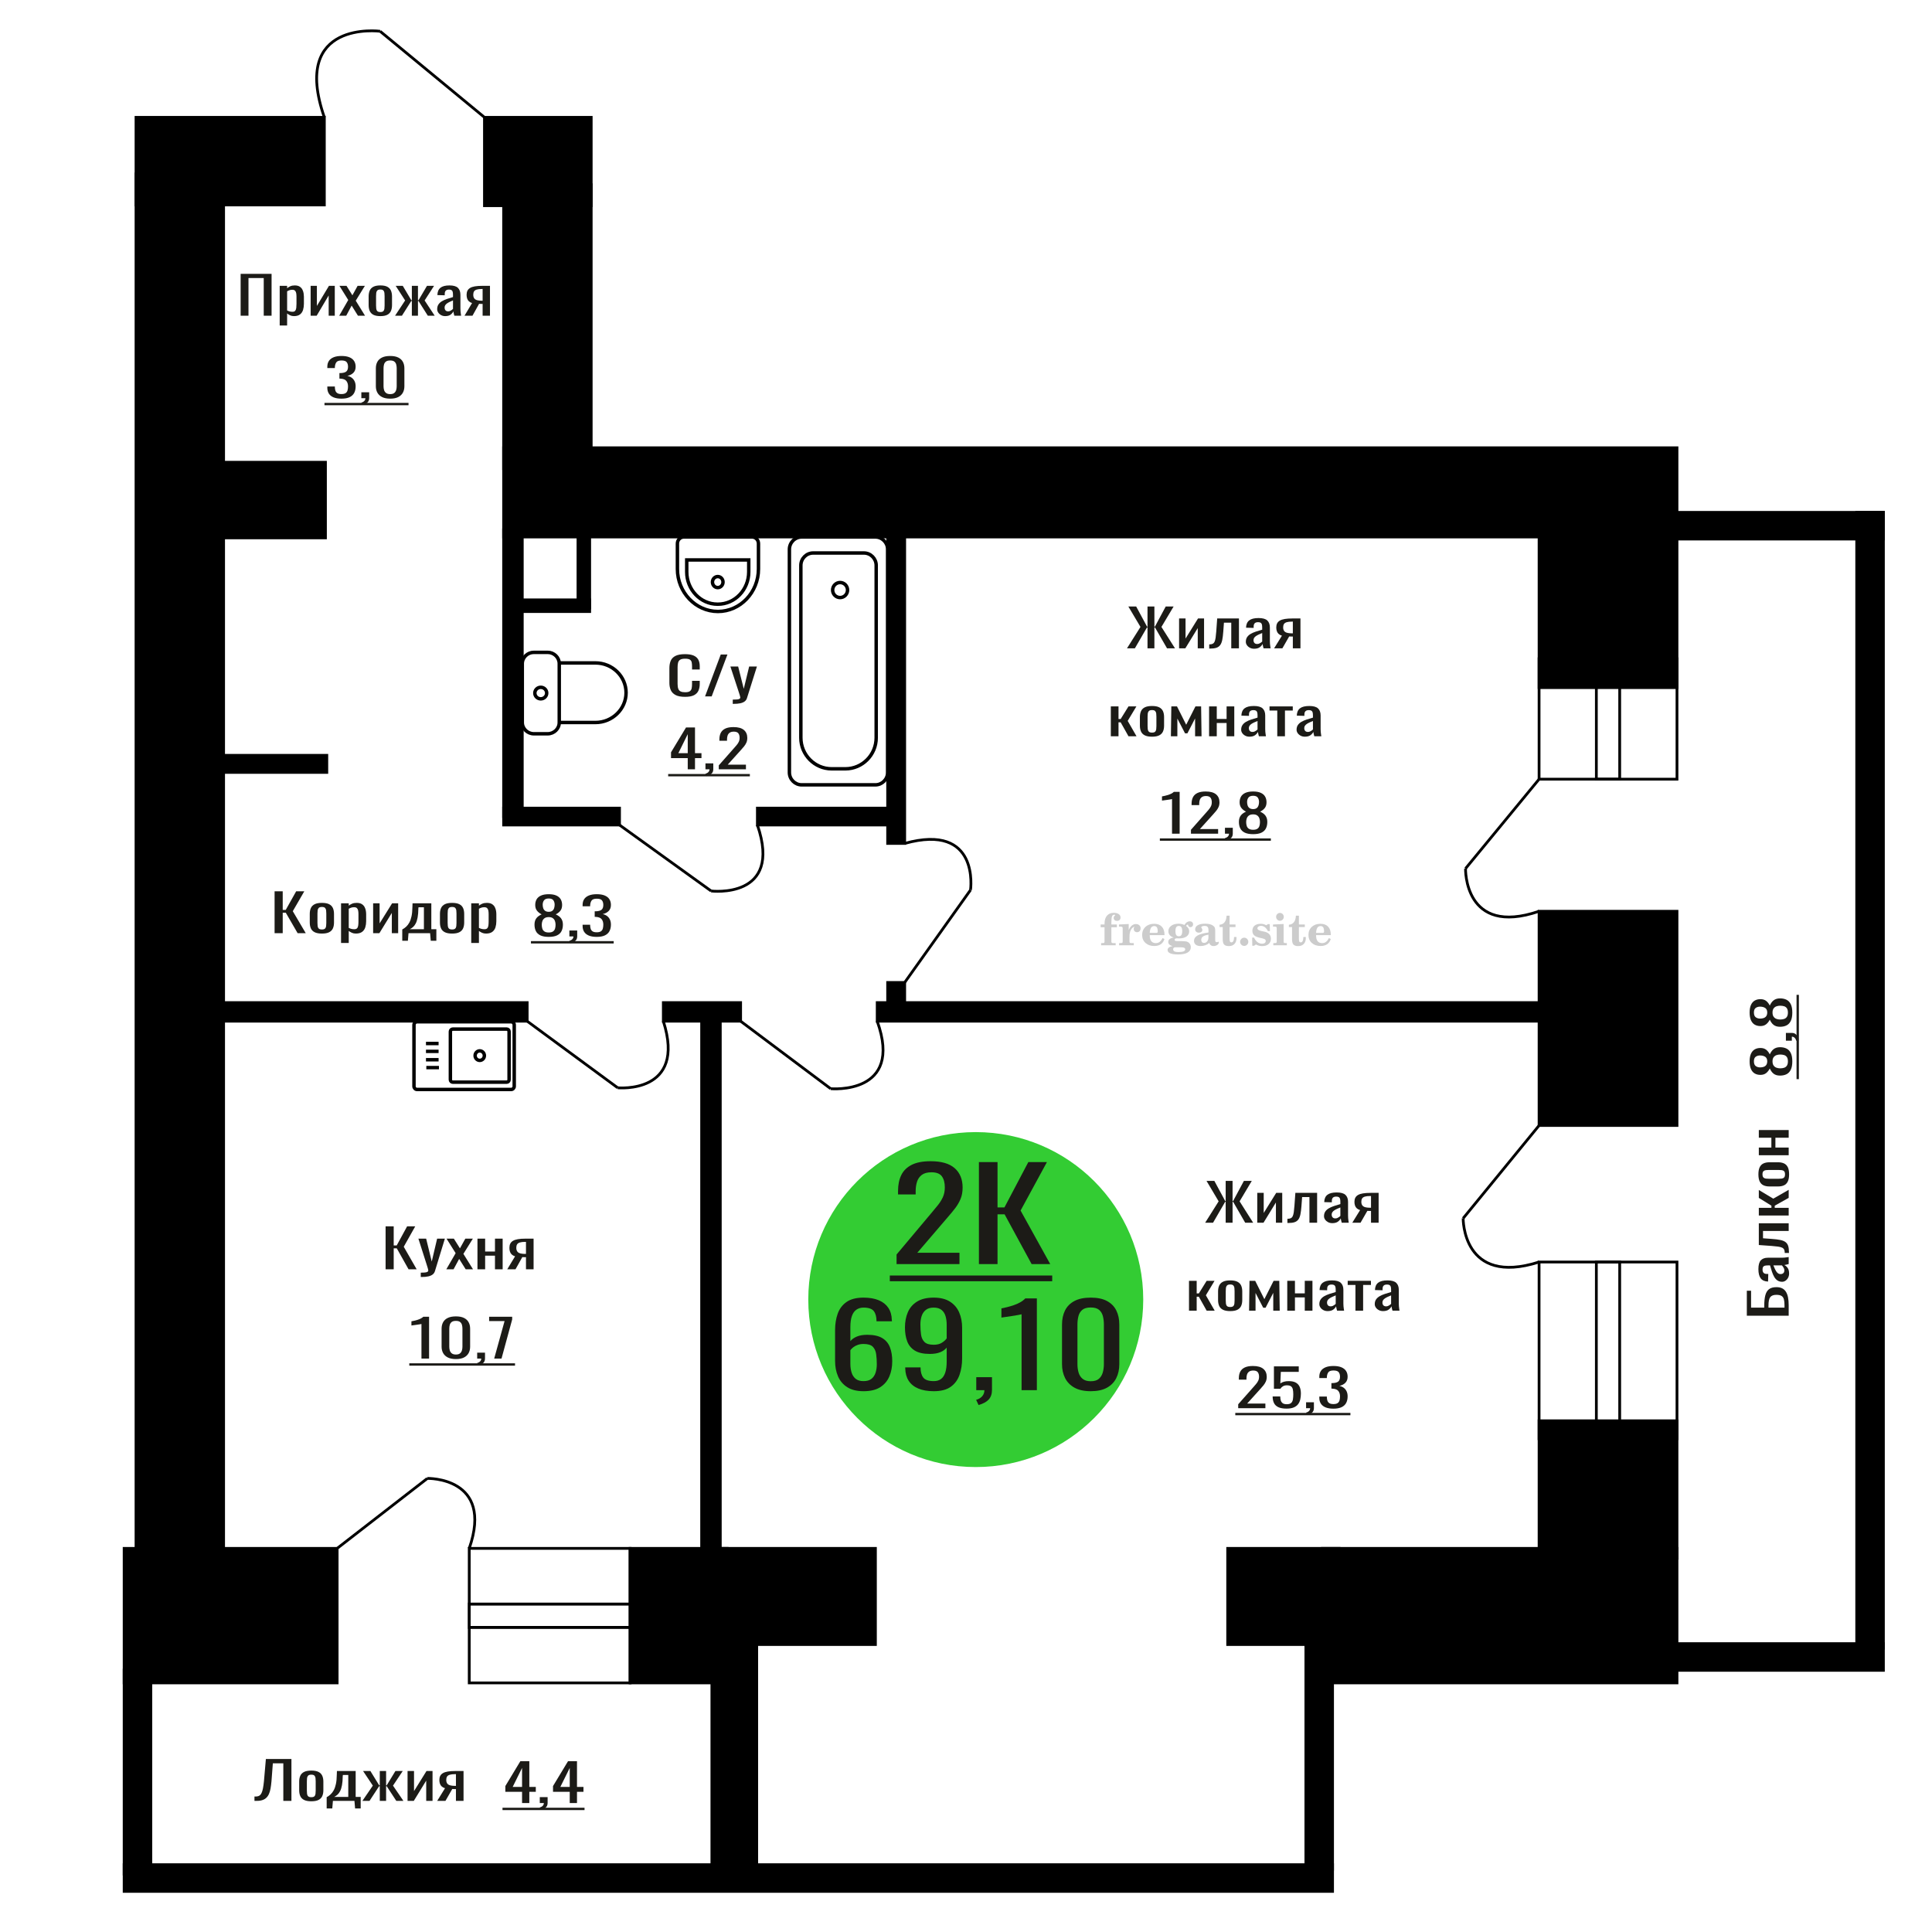 <?xml version="1.0" encoding="UTF-8"?>
<!DOCTYPE svg PUBLIC "-//W3C//DTD SVG 1.1//EN" "http://www.w3.org/Graphics/SVG/1.1/DTD/svg11.dtd">
<!-- Creator: CorelDRAW 2019 -->
<svg xmlns="http://www.w3.org/2000/svg" xml:space="preserve" width="140mm" height="140mm" version="1.1" style="shape-rendering:geometricPrecision; text-rendering:geometricPrecision; image-rendering:optimizeQuality; fill-rule:evenodd; clip-rule:evenodd"
viewBox="0 0 14000 14000"
 xmlns:xlink="http://www.w3.org/1999/xlink">
 <defs>
  <style type="text/css">
   <![CDATA[
    .str0 {stroke:black;stroke-width:25;stroke-miterlimit:22.926}
    .str1 {stroke:black;stroke-width:20;stroke-miterlimit:22.926}
    .fil1 {fill:none}
    .fil5 {fill:black}
    .fil2 {fill:#1C1B17}
    .fil3 {fill:#33CC33}
    .fil0 {fill:#1C1B17;fill-rule:nonzero}
    .fil4 {fill:#CCCCCC;fill-rule:nonzero}
   ]]>
  </style>
 </defs>
 <g id="Слой_x0020_1">
  <path class="fil0" d="M4964.26 5049.55c-29.88,0 -53.07,-4.49 -69.58,-13.48 -16.5,-8.99 -27.97,-21.09 -34.4,-36.32 -6.43,-15.23 -9.64,-32.2 -9.64,-50.92l0 -107.09c0,-20.47 3.21,-38.32 9.64,-53.55 6.43,-15.23 17.9,-27.02 34.4,-35.38 16.51,-8.37 39.7,-12.55 69.58,-12.55 26.41,0 47.34,3.5 62.81,10.49 15.46,6.99 26.58,16.97 33.36,29.95 6.77,12.98 10.16,28.58 10.16,46.81l0 23.96 -55.77 0 0 -21.34c0,-11.24 -0.78,-21.16 -2.34,-29.77 -1.57,-8.61 -5.82,-15.29 -12.78,-20.03 -6.94,-4.75 -18.58,-7.12 -34.91,-7.12 -16.69,0 -28.84,2.56 -36.5,7.68 -7.64,5.12 -12.58,12.36 -14.85,21.72 -2.25,9.36 -3.38,20.28 -3.38,32.76l0 120.2c0,15.22 1.74,27.27 5.21,36.13 3.48,8.86 9.21,15.16 17.2,18.91 7.99,3.74 18.76,5.61 32.32,5.61 15.98,0 27.45,-2.55 34.4,-7.67 6.94,-5.12 11.29,-12.17 13.02,-21.16 1.74,-8.98 2.61,-19.47 2.61,-31.45l0 -22.47 55.77 0 0 22.47c0,18.47 -3.13,34.76 -9.38,48.86 -6.26,14.11 -17.02,25.09 -32.32,32.96 -15.28,7.86 -36.83,11.79 -64.63,11.79z"/>
  <polygon id="1" class="fil0" points="5109.16,5046.18 5222.79,4742.88 5271.26,4742.88 5157.12,5046.18 "/>
  <path id="2" class="fil0" d="M5309.83 5100.47l0 -30.7c13.56,0 24.32,-0.44 32.32,-1.31 7.99,-0.87 13.73,-2.5 17.19,-4.87 3.48,-2.37 5.22,-5.68 5.22,-9.92 0,-2.25 -1.22,-7.24 -3.66,-14.98 -2.42,-7.74 -5.02,-15.97 -7.81,-24.71l-60.47 -184.23 56.3 0 40.65 161.76 39.09 -161.76 56.29 0 -71.92 228.41c-3.13,10.49 -8.87,18.79 -17.21,24.9 -8.33,6.12 -19.01,10.55 -32.05,13.29 -13.03,2.75 -28.75,4.12 -47.16,4.12l-6.78 0z"/>
  <path class="fil1 str0" d="M3784.66 5235.51l0 -426.58c0,-44.94 37.8,-81.71 84.01,-81.71l99.89 0c46.21,0 84.02,36.77 84.02,81.71l0 426.58c0,44.95 -37.81,81.72 -84.02,81.72l-99.89 0c-46.21,0 -84.01,-36.77 -84.01,-81.72zm267.92 0l0 -431.68 262.3 0c122.06,0 221.91,97.13 221.91,215.84l0 0c0,118.71 -99.85,215.84 -221.91,215.84l-262.3 0zm-176.97 -213.28c0,-23.11 19.26,-41.83 43.01,-41.83 23.75,0 43.01,18.72 43.01,41.83 0,23.09 -19.26,41.82 -43.01,41.82 -23.75,0 -43.01,-18.73 -43.01,-41.82z"/>
  <path class="fil0" d="M4983.63 5574.67l0 -81.25 -121.16 0 0 -41.94 108.78 -180.11 64.97 0 0 186.47 46.93 0 0 35.58 -46.93 0 0 81.25 -52.59 0zm-68.06 -116.83l68.06 0 0 -137.79 -68.06 137.79z"/>
  <path id="1" class="fil0" d="M5120.26 5623.72l-8.76 -17.22c9.28,-2.25 16.58,-6.18 21.91,-11.8 5.32,-5.61 8,-12.29 8,-20.03l-29.4 0 0 -43.06 56.72 0 0 42.31c0,13.23 -3.96,23.78 -11.86,31.64 -7.9,7.86 -20.1,13.92 -36.61,18.16z"/>
  <path id="2" class="fil0" d="M5208.42 5574.67l0 -28.46 106.22 -120.19c7.91,-8.99 15.21,-17.35 21.91,-25.09 6.71,-7.74 12.2,-15.91 16.5,-24.53 4.29,-8.61 6.44,-18.53 6.44,-29.76 0,-13.98 -3.08,-24.97 -9.28,-32.95 -6.18,-7.99 -17,-11.99 -32.48,-11.99 -13.06,0 -23.2,2.62 -30.42,7.87 -7.21,5.24 -12.2,12.1 -14.95,20.59 -2.74,8.49 -4.12,17.6 -4.12,27.33l0 10.11 -55.18 0 0 -10.48c0,-18.22 3.36,-33.89 10.06,-46.99 6.7,-13.11 17.53,-23.28 32.48,-30.52 14.95,-7.24 34.81,-10.86 59.55,-10.86 33.68,0 58.79,6.93 75.28,20.78 16.5,13.86 24.75,33.02 24.75,57.48 0,12.98 -2.15,24.34 -6.45,34.07 -4.29,9.74 -9.87,18.85 -16.75,27.34 -6.88,8.49 -14.44,17.22 -22.68,26.21l-95.91 106.34 132 0 0 33.7 -196.97 0z"/>
  <polygon id="3" class="fil2" points="4841.84,5608.71 5433.74,5608.71 5433.74,5625.73 4841.84,5625.73 "/>
  <path class="fil1 str0" d="M5450.49 3891.19l-496.07 0c-25.12,0 -45.66,21.53 -45.66,47.85l0 184.15c0,169.29 132.16,307.8 293.69,307.8l0.01 0c161.54,0 293.7,-138.51 293.7,-307.8l0 -184.15c0,-26.32 -20.55,-47.85 -45.67,-47.85zm-24.83 166.53l-449.26 0 0 86.74c0,128.53 100.34,233.7 222.99,233.7l3.28 0c122.64,0 222.99,-105.17 222.99,-233.7l0 -86.74zm-224.63 120.17c-21.11,0 -38.21,17.93 -38.21,40.05 0,22.12 17.1,40.05 38.21,40.05 21.1,0 38.21,-17.93 38.21,-40.05 0,-22.12 -17.11,-40.05 -38.21,-40.05z"/>
  <path class="fil0" d="M12987.72 7691.02c0,25.09 -3.62,45.21 -10.86,60.33 -7.24,15.11 -17.54,26.03 -30.89,32.74 -13.36,6.69 -29.02,10.05 -46.99,10.05 -10.24,0 -19.22,-1.21 -26.96,-3.61 -7.74,-2.41 -14.54,-5.93 -20.41,-10.57 -5.87,-4.64 -10.98,-10.14 -15.35,-16.5 -4.37,-6.36 -8.3,-13.31 -11.8,-20.89 -6.74,13.76 -15.54,24.93 -26.39,33.52 -10.86,8.59 -24.65,12.89 -41.38,12.89 -15.98,0 -29.83,-3.43 -41.56,-10.32 -11.73,-6.87 -20.78,-17.61 -27.15,-32.22 -6.36,-14.61 -9.55,-33.07 -9.55,-55.42 0,-22.35 3.19,-40.65 9.55,-54.91 6.37,-14.27 15.42,-24.83 27.15,-31.72 11.73,-6.87 25.58,-10.3 41.56,-10.3 16.98,0 30.83,4.2 41.56,12.63 10.74,8.41 19.47,19.68 26.21,33.76 3.5,-7.55 7.43,-14.51 11.8,-20.87 4.37,-6.36 9.48,-11.86 15.35,-16.5 5.87,-4.64 12.67,-8.24 20.41,-10.83 7.74,-2.58 16.72,-3.86 26.96,-3.86 17.97,0 33.63,3.35 46.99,10.05 13.35,6.71 23.65,17.53 30.89,32.49 7.24,14.95 10.86,34.97 10.86,60.06zm-31.83 0c0,-13.41 -2.49,-23.71 -7.49,-30.94 -4.99,-7.22 -11.73,-12.12 -20.22,-14.69 -8.48,-2.58 -17.97,-3.87 -28.45,-3.87 -9.49,0 -18.41,1.46 -26.78,4.39 -8.36,2.92 -15.22,7.99 -20.59,15.2 -5.37,7.22 -8.05,17.19 -8.05,29.91 0,12.72 2.62,22.78 7.86,30.16 5.24,7.39 12.05,12.64 20.41,15.73 8.36,3.09 17.41,4.64 27.15,4.64 10.48,0 19.97,-1.37 28.45,-4.13 8.49,-2.75 15.23,-7.82 20.22,-15.21 5,-7.38 7.49,-17.78 7.49,-31.19zm-149.77 0c-0.25,-11.69 -2.87,-20.54 -7.87,-26.55 -4.99,-6.02 -11.42,-10.23 -19.28,-12.64 -7.86,-2.39 -16.04,-3.61 -24.53,-3.61 -12.48,0 -23.09,3.1 -31.82,9.28 -8.74,6.19 -13.11,17.37 -13.11,33.52 0,16.15 4.37,27.5 13.11,34.02 8.73,6.55 19.34,9.81 31.82,9.81 8.49,0 16.67,-1.21 24.53,-3.61 7.86,-2.41 14.29,-6.79 19.28,-13.15 5,-6.36 7.62,-15.38 7.87,-27.07z"/>
  <path id="1" class="fil0" d="M13033.4 7533.25l-17.22 8.75c-2.25,-9.28 -6.18,-16.58 -11.8,-21.9 -5.61,-5.33 -12.29,-8 -20.03,-8l0 29.39 -43.06 0 0 -56.71 42.31 0c13.23,0 23.78,3.95 31.64,11.85 7.86,7.91 13.92,20.11 18.16,36.62z"/>
  <path id="2" class="fil0" d="M12987.72 7337.32c0,25.08 -3.62,45.2 -10.86,60.32 -7.24,15.12 -17.54,26.04 -30.89,32.75 -13.36,6.69 -29.02,10.05 -46.99,10.05 -10.24,0 -19.22,-1.21 -26.96,-3.61 -7.74,-2.41 -14.54,-5.94 -20.41,-10.58 -5.87,-4.64 -10.98,-10.13 -15.35,-16.49 -4.37,-6.36 -8.3,-13.32 -11.8,-20.89 -6.74,13.76 -15.54,24.92 -26.39,33.52 -10.86,8.59 -24.65,12.88 -41.38,12.88 -15.98,0 -29.83,-3.43 -41.56,-10.31 -11.73,-6.87 -20.78,-17.61 -27.15,-32.22 -6.36,-14.61 -9.55,-33.08 -9.55,-55.42 0,-22.35 3.19,-40.65 9.55,-54.92 6.37,-14.26 15.42,-24.83 27.15,-31.71 11.73,-6.87 25.58,-10.3 41.56,-10.3 16.98,0 30.83,4.2 41.56,12.63 10.74,8.41 19.47,19.67 26.21,33.76 3.5,-7.56 7.43,-14.51 11.8,-20.87 4.37,-6.37 9.48,-11.86 15.35,-16.5 5.87,-4.64 12.67,-8.25 20.41,-10.84 7.74,-2.57 16.72,-3.85 26.96,-3.85 17.97,0 33.63,3.34 46.99,10.05 13.35,6.7 23.65,17.53 30.89,32.48 7.24,14.96 10.86,34.98 10.86,60.07zm-31.83 0c0,-13.42 -2.49,-23.72 -7.49,-30.95 -4.99,-7.21 -11.73,-12.11 -20.22,-14.69 -8.48,-2.57 -17.97,-3.87 -28.45,-3.87 -9.49,0 -18.41,1.46 -26.78,4.4 -8.36,2.91 -15.22,7.98 -20.59,15.2 -5.37,7.21 -8.05,17.18 -8.05,29.91 0,12.72 2.62,22.77 7.86,30.15 5.24,7.4 12.05,12.64 20.41,15.74 8.36,3.08 17.41,4.64 27.15,4.64 10.48,0 19.97,-1.38 28.45,-4.13 8.49,-2.75 15.23,-7.82 20.22,-15.22 5,-7.38 7.49,-17.77 7.49,-31.18zm-149.77 0c-0.25,-11.7 -2.87,-20.55 -7.87,-26.55 -4.99,-6.02 -11.42,-10.23 -19.28,-12.64 -7.86,-2.4 -16.04,-3.61 -24.53,-3.61 -12.48,0 -23.09,3.1 -31.82,9.28 -8.74,6.18 -13.11,17.36 -13.11,33.52 0,16.15 4.37,27.49 13.11,34.02 8.73,6.54 19.34,9.8 31.82,9.8 8.49,0 16.67,-1.21 24.53,-3.6 7.86,-2.41 14.29,-6.79 19.28,-13.15 5,-6.36 7.62,-15.38 7.87,-27.07z"/>
  <polygon id="3" class="fil2" points="13018.39,7819.92 13018.39,7208.93 13035.41,7208.93 13035.41,7819.92 "/>
  <circle class="fil3" cx="7070.73" cy="9417.24" r="1213.62"/>
  <path class="fil0" d="M6257.38 10081.19c-48.32,0 -87.67,-9.72 -118.05,-29.14 -30.37,-19.43 -52.64,-45.7 -66.79,-78.81 -14.15,-33.11 -21.23,-69.91 -21.23,-110.41l0 -224.11c0,-43.23 6.22,-82.63 18.64,-118.21 12.43,-35.57 33.66,-64.03 63.68,-85.37 30.04,-21.34 71.29,-32.02 123.75,-32.02 43.5,0 80.26,6.3 110.29,18.89 30.02,12.58 53.16,30.92 69.38,55 16.22,24.08 24.67,53.35 25.37,87.83 0,1.1 0.18,2.6 0.52,4.52 0.34,1.91 0.51,3.69 0.51,5.33l-111.84 0c0,-32.29 -6.56,-56.91 -19.66,-73.88 -13.12,-16.96 -37.97,-25.45 -74.57,-25.45 -20.02,0 -37.27,5.07 -51.77,15.19 -14.51,10.12 -25.38,25.59 -32.62,46.38 -7.25,20.8 -10.87,47.61 -10.87,80.45l0 100.97c11.03,-13.68 26.75,-24.76 47.11,-33.25 20.36,-8.48 45.39,-12.72 75.07,-12.72 46.26,0 82.5,7.94 108.74,23.81 26.24,15.87 44.87,38.17 55.92,66.9 11.04,28.73 16.56,62.52 16.56,101.38 0,39.95 -6.9,76.34 -20.71,109.18 -13.8,32.84 -35.89,58.97 -66.27,78.4 -30.37,19.42 -70.76,29.14 -121.16,29.14zm0 -73.06c24.85,0 44.19,-5.61 57.99,-16.83 13.81,-11.22 23.65,-26.13 29.52,-44.74 5.86,-18.61 8.8,-38.86 8.8,-60.75 0,-26.26 -1.56,-50.62 -4.66,-73.06 -3.11,-22.43 -11.22,-40.36 -24.34,-53.77 -13.12,-13.4 -35.54,-20.11 -67.31,-20.11 -15.19,0 -28.99,2.19 -41.41,6.57 -12.44,4.38 -23.14,9.99 -32.11,16.83 -8.98,6.84 -16.22,14.09 -21.74,21.75l0 99.33c0,22.44 2.92,43.24 8.8,62.39 5.87,19.15 15.71,34.34 29.51,45.56 13.81,11.22 32.79,16.83 56.95,16.83z"/>
  <path id="1" class="fil0" d="M6765.82 10081.19c-43.49,0 -80.59,-6.43 -111.32,-19.29 -30.72,-12.86 -54.02,-31.61 -69.9,-56.23 -15.87,-24.63 -24.15,-54.46 -24.85,-89.48 0,-1.1 0,-2.33 0,-3.7 0,-1.37 0,-2.6 0,-3.69l110.81 0c0,31.74 6.56,56.23 19.66,73.47 13.12,17.24 38.67,25.86 76.64,25.86 20.71,0 37.97,-5.06 51.78,-15.19 13.8,-10.12 24.16,-25.72 31.06,-46.79 6.91,-21.07 10.35,-47.75 10.35,-80.04l0 -100.97c-10.35,13.68 -25.7,24.77 -46.08,33.25 -20.36,8.48 -45.72,12.72 -76.1,12.72 -46.26,0 -82.5,-8.07 -108.74,-24.21 -26.22,-16.15 -44.69,-38.59 -55.4,-67.32 -10.7,-28.73 -16.05,-62.25 -16.05,-100.56 0,-40.5 6.9,-77.03 20.72,-109.59 13.8,-32.56 36.06,-58.42 66.79,-77.57 30.72,-19.16 70.93,-28.74 120.63,-28.74 48.33,0 87.67,9.72 118.05,29.15 30.38,19.42 52.64,45.56 66.79,78.39 14.16,32.84 21.23,69.51 21.23,110l0 223.29c0,42.68 -6.21,82.09 -18.64,118.21 -12.42,36.12 -33.48,64.99 -63.16,86.6 -29.68,21.62 -71.11,32.43 -124.27,32.43zm0 -336.57c24.16,0 43.84,-4.79 59.03,-14.37 15.19,-9.57 26.93,-20.11 35.2,-31.6l0 -98.51c0,-22.98 -2.76,-43.92 -8.27,-62.8 -5.53,-18.88 -15.19,-33.93 -29,-45.15 -13.81,-11.22 -32.8,-16.83 -56.96,-16.83 -24.15,0 -43.31,5.75 -57.47,17.24 -14.15,11.5 -24.16,26.41 -30.03,44.74 -5.87,18.34 -8.8,38.45 -8.8,60.34 0,26.27 1.56,50.62 4.66,73.06 3.1,22.44 11.39,40.36 24.85,53.77 13.46,13.41 35.72,20.11 66.79,20.11z"/>
  <path id="2" class="fil0" d="M7090.98 10181.34l-17.6 -37.76c18.63,-4.93 33.3,-13.55 44,-25.86 10.71,-12.32 16.06,-26.95 16.06,-43.92l-59.03 0 0 -94.4 113.91 0 0 92.76c0,29 -7.94,52.13 -23.81,69.36 -15.89,17.24 -40.4,30.51 -73.53,39.82z"/>
  <path id="3" class="fil0" d="M7402.67 10073.8l0 -550c-0.68,0.54 -8.45,2.19 -23.3,4.92 -14.83,2.74 -31.57,5.48 -50.22,8.21 -18.64,2.74 -35.21,5.2 -49.7,7.39 -14.51,2.19 -22.1,3.28 -22.78,3.28l0 -66.49c11.73,-2.19 25.37,-5.2 40.89,-9.03 15.55,-3.83 31.42,-8.48 47.64,-13.96 16.22,-5.47 31.76,-12.31 46.6,-20.52 14.84,-8.21 27.44,-17.78 37.8,-28.73l83.88 0 0 664.93 -110.81 0z"/>
  <path id="4" class="fil0" d="M7903.87 10081.19c-47.63,0 -86.81,-8.48 -117.53,-25.45 -30.72,-16.97 -53.5,-40.22 -68.34,-69.78 -14.84,-29.55 -22.27,-63.21 -22.27,-100.97l0 -286.49c0,-38.86 7.25,-72.92 21.75,-102.2 14.49,-29.28 37.11,-52.13 67.83,-68.55 30.71,-16.42 70.23,-24.63 118.56,-24.63 48.33,0 87.68,8.21 118.06,24.63 30.38,16.42 52.8,39.27 67.3,68.55 14.51,29.28 21.75,63.34 21.75,102.2l0 286.49c0,38.31 -7.42,72.24 -22.27,101.79 -14.83,29.56 -37.45,52.68 -67.83,69.37 -30.36,16.69 -69.38,25.04 -117.01,25.04zm0 -72.24c26.24,0 46.08,-6.02 59.54,-18.06 13.47,-12.04 22.78,-27.5 27.97,-46.38 5.17,-18.88 7.77,-38.45 7.77,-58.7l0 -288.13c0,-21.35 -2.42,-41.46 -7.26,-60.34 -4.83,-18.88 -13.97,-34.07 -27.43,-45.56 -13.47,-11.49 -33.66,-17.24 -60.59,-17.24 -26.92,0 -47.28,5.75 -61.09,17.24 -13.81,11.49 -23.12,26.68 -27.96,45.56 -4.84,18.88 -7.25,38.99 -7.25,60.34l0 288.13c0,20.25 2.59,39.82 7.77,58.7 5.17,18.88 14.84,34.34 28.99,46.38 14.15,12.04 34,18.06 59.54,18.06z"/>
  <path class="fil0" d="M6496.85 9159.93l0 -69.34 245.84 -292.85c18.3,-21.9 35.22,-42.27 50.73,-61.13 15.52,-18.85 28.24,-38.77 38.19,-59.75 9.94,-20.99 14.91,-45.16 14.91,-72.53 0,-34.06 -7.16,-60.82 -21.48,-80.29 -14.31,-19.46 -39.38,-29.19 -75.18,-29.19 -30.25,0 -53.71,6.38 -70.42,19.16 -16.7,12.77 -28.24,29.5 -34.61,50.18 -6.36,20.67 -9.55,42.87 -9.55,66.59l0 24.64 -127.69 0 0 -25.55c0,-44.4 7.75,-82.56 23.27,-114.49 15.51,-31.94 40.58,-56.72 75.18,-74.36 34.61,-17.64 80.56,-26.46 137.85,-26.46 77.97,0 136.05,16.88 174.24,50.64 38.2,33.75 57.3,80.43 57.3,140.04 0,31.63 -4.99,59.3 -14.93,83.02 -9.94,23.72 -22.87,45.92 -38.79,66.6 -15.9,20.68 -33.41,41.97 -52.51,63.86l-221.98 259.1 305.52 0 0 82.11 -455.89 0z"/>
  <polygon id="1" class="fil0" points="7093.58,9159.93 7093.58,8420.95 7228.44,8420.95 7228.44,8749.39 7278.57,8749.39 7451.61,8420.95 7586.47,8420.95 7395.52,8772.19 7610.35,9159.93 7475.49,9159.93 7279.76,8799.56 7228.44,8799.56 7228.44,9159.93 "/>
  <polygon id="2" class="fil2" points="6447.91,9242.87 7624.67,9242.87 7624.67,9284.34 6447.91,9284.34 "/>
  <path class="fil4" d="M7975.74 6719.21l0 -20 28.15 0 0 -6.35c0,-24.71 5.87,-43.87 17.67,-57.58 11.8,-13.7 28.37,-20.53 49.64,-20.53 14.92,0 26.72,3.07 35.45,9.16 8.74,6.08 13.13,14.28 13.13,24.6 0,7.68 -2.33,13.71 -6.99,18.1 -4.65,4.39 -11.11,6.56 -19.42,6.56 -6.82,0 -12.38,-2.01 -16.67,-6.03 -4.28,-4.02 -6.45,-9.21 -6.45,-15.5 0,-6.62 2.96,-12.49 8.94,-17.68 1.22,-1.22 1.85,-2.01 1.85,-2.33 0,-1.11 -0.53,-1.96 -1.53,-2.43 -1.06,-0.53 -2.75,-0.8 -5.13,-0.8 -7.89,0 -13.34,4.03 -16.36,12.02 -3.07,7.99 -4.6,24.23 -4.6,48.73l0 10.06 39.95 0 0 20 -39.95 0 0 102.87c0,4.66 0.95,7.83 2.91,9.52 1.96,1.7 5.72,2.54 11.27,2.54l16.94 0 0 15.88 -105.41 0 0 -15.88 13.91 -0.31c4.24,-0.21 7.09,-1.11 8.63,-2.81 1.48,-1.64 2.22,-4.6 2.22,-8.94l0 -102.87 -28.15 0z"/>
  <path id="1" class="fil4" d="M8109.62 6850.02l0 -15.88 14.87 -0.31c4.34,-0.32 7.25,-1.27 8.68,-2.86 1.43,-1.59 2.17,-4.55 2.17,-8.89l0 -95.04c0,-5.08 -1.11,-8.47 -3.39,-10.11 -2.27,-1.64 -6.98,-2.48 -14.13,-2.48 -0.95,0 -2.48,0.05 -4.6,0.16 -2.12,0.1 -3.7,0.15 -4.87,0.15l0 -15.55 70.75 -3.5 0 43.71c6.25,-14.34 13.65,-25.18 22.39,-32.49 8.67,-7.25 18.46,-10.9 29.42,-10.9 10.16,0 18.41,2.86 24.76,8.52 6.35,5.72 9.53,12.97 9.53,21.86 0,8.67 -2.33,15.61 -7.04,20.85 -4.71,5.23 -10.9,7.83 -18.57,7.83 -7.15,0 -12.97,-2.28 -17.47,-6.88 -4.49,-4.61 -6.77,-10.59 -6.77,-17.94 0,-2.91 0.48,-5.56 1.43,-8.04 0.9,-2.49 2.38,-4.87 4.34,-7.15 -11.8,3.81 -20.75,12.01 -26.94,24.5 -6.19,12.49 -9.31,28.79 -9.31,48.84l0 33.66c0,4.34 0.74,7.3 2.22,8.94 1.54,1.7 4.39,2.6 8.63,2.81l20.27 0.31 0 15.88 -106.37 0z"/>
  <path id="2" class="fil4" d="M8424 6797.63l13.97 6.67c-4.97,16.62 -13.65,29.26 -26.09,37.89 -12.48,8.62 -28.31,12.91 -47.51,12.91 -26.36,0 -47.58,-7.41 -63.77,-22.17 -16.14,-14.77 -24.23,-34.13 -24.23,-58.1 0,-23.92 8.04,-43.4 24.07,-58.32 16.09,-14.92 37.1,-22.38 63.03,-22.38 23.65,0 42.01,6.82 55.14,20.53 13.12,13.65 19.68,32.86 19.68,57.52l0 4.18 -106.68 0 0 2.17c0,18.36 3.7,32.23 11.06,41.59 7.41,9.37 18.41,14.02 32.97,14.02 10.63,0 20,-3.06 28.04,-9.2 8.1,-6.14 14.87,-15.24 20.32,-27.31zm-92.39 -37.78l48.79 0c3.33,0 5.66,-0.74 6.98,-2.17 1.33,-1.43 2.02,-4.07 2.02,-7.94 0,-13.65 -2.07,-23.6 -6.14,-29.79 -4.08,-6.19 -10.48,-9.31 -19.26,-9.31 -10.11,0 -17.84,4.07 -23.18,12.17 -5.29,8.15 -8.36,20.48 -9.21,37.04z"/>
  <path id="3" class="fil4" d="M8496.6 6855.79c-10.26,-2.59 -17.99,-6.41 -23.23,-11.54 -5.23,-5.13 -7.83,-11.43 -7.83,-19 0,-8.36 3.44,-15.24 10.37,-20.69 6.94,-5.39 16.94,-9.1 29.96,-11.06 -12.81,-3.43 -22.55,-9.04 -29.27,-16.93 -6.72,-7.83 -10.1,-17.41 -10.1,-28.68 0,-16.09 6.82,-29.21 20.47,-39.26 13.66,-10.11 31.49,-15.14 53.5,-15.14 7.78,0 15.08,0.8 22.02,2.33 6.93,1.54 13.65,3.86 20.16,6.93l5.45 -7.88c4.23,-6.03 9.31,-10.64 15.18,-13.92 5.88,-3.28 12.02,-4.92 18.42,-4.92 7.04,0 12.75,2.01 17.2,6.03 4.44,4.08 6.67,9.26 6.67,15.56 0,6.19 -1.7,11.27 -5.14,15.13 -3.38,3.87 -7.83,5.82 -13.28,5.82 -3.76,0 -6.93,-0.79 -9.63,-2.38 -2.7,-1.64 -4.87,-4.07 -6.51,-7.35 -0.63,-1.27 -1,-2.81 -1.22,-4.66 -0.31,-2.59 -1.43,-3.91 -3.28,-4.02 -1.85,0 -3.91,0.9 -6.19,2.7 -2.27,1.8 -4.13,4.07 -5.55,6.82 7.83,5.4 13.54,11.17 17.14,17.36 3.6,6.25 5.4,13.39 5.4,21.43 0,16.14 -6.56,28.79 -19.63,37.94 -13.07,9.16 -31.23,13.76 -54.46,13.76 -1.95,0 -4.71,-0.1 -8.25,-0.32 -3.49,-0.21 -6.03,-0.31 -7.57,-0.31 -4.87,0 -8.68,0.9 -11.37,2.75 -2.76,1.8 -4.13,4.29 -4.13,7.46 0,3.65 1.21,6.19 3.65,7.62 2.43,1.43 6.67,2.17 12.75,2.17l23.02 0c12.07,0 22.6,0.37 31.54,1.16 8.99,0.8 15.13,1.8 18.57,3.02 8.68,3.12 15.45,8.26 20.32,15.5 4.87,7.25 7.31,15.62 7.31,25.09 0,16.72 -7.94,29.58 -23.82,38.57 -15.87,9 -38.63,13.5 -68.31,13.5 -25.24,0 -44.24,-2.75 -56.99,-8.2 -12.76,-5.51 -19.16,-13.66 -19.16,-24.5 0,-7.15 3.12,-13.08 9.31,-17.89 6.19,-4.82 15.03,-8.15 26.51,-10zm15.62 8.84c-4.03,1.64 -6.88,3.54 -8.58,5.66 -1.69,2.11 -2.54,4.87 -2.54,8.31 0,6.93 3.02,12.06 9,15.34 5.98,3.33 15.29,4.98 27.94,4.98 17.14,0 29.84,-1.59 38.05,-4.71 8.2,-3.18 12.33,-8.05 12.33,-14.72 0,-5.23 -2.23,-9.04 -6.67,-11.37 -4.45,-2.33 -12.07,-3.49 -22.86,-3.49l-46.67 0zm5.39 -117.59c0,13.07 1.96,22.6 5.88,28.58 3.97,5.98 10.1,8.99 18.52,8.99 8.46,0 14.71,-3.01 18.78,-9.1 4.02,-6.03 6.04,-15.5 6.04,-28.47 0,-12.7 -2.02,-22.12 -6.04,-28.2 -4.07,-6.09 -10.32,-9.16 -18.78,-9.16 -8.42,0 -14.55,3.07 -18.52,9.16 -3.92,6.08 -5.88,15.5 -5.88,28.2z"/>
  <path id="4" class="fil4" d="M8756.74 6773.18c-18.79,3.02 -32.17,7.47 -40.11,13.34 -7.99,5.87 -11.96,14.13 -11.96,24.82 0,6.51 1.8,11.64 5.34,15.5 3.55,3.81 8.37,5.72 14.35,5.72 9.78,0 17.67,-3.65 23.54,-10.96 5.88,-7.3 8.84,-17.3 8.84,-30l0 -18.42zm49.21 40.22c0,5.08 0.9,8.68 2.7,10.85 1.8,2.17 4.76,3.23 8.79,3.23 1.85,0 3.96,-0.53 6.35,-1.64 2.38,-1.06 3.86,-1.59 4.49,-1.59 1.22,0 2.23,0.37 2.97,1.22 0.68,0.84 1.06,2.01 1.06,3.59 0,6.62 -3.76,12.65 -11.33,18.16 -7.57,5.45 -16.61,8.2 -27.15,8.2 -7.88,0 -14.6,-2.07 -20.16,-6.25 -5.61,-4.18 -8.89,-9.57 -9.94,-16.14 -8.68,7.09 -18.53,12.6 -29.53,16.51 -11.01,3.92 -22.33,5.88 -34.03,5.88 -15.18,0 -26.99,-3.28 -35.35,-9.9 -8.36,-6.61 -12.54,-15.93 -12.54,-27.94 0,-15.98 8.42,-28.84 25.19,-38.47 16.78,-9.68 43.34,-16.93 79.59,-21.8l0 -17.25c0,-11.17 -2.22,-19.05 -6.67,-23.71 -4.44,-4.65 -11.85,-6.98 -22.17,-6.98 -6.72,0 -12.38,1.11 -16.94,3.33 -4.6,2.22 -6.93,4.82 -6.93,7.67 0,0.74 1.38,2.86 4.13,6.41 2.75,3.49 4.13,7.41 4.13,11.8 0,5.98 -2.33,10.79 -7.04,14.5 -4.71,3.65 -10.85,5.5 -18.36,5.5 -7.68,0 -14.03,-2.22 -19.11,-6.67 -5.02,-4.44 -7.56,-10 -7.56,-16.72 0,-13.23 6.35,-23.49 19.05,-30.8 12.75,-7.25 30.69,-10.9 53.97,-10.9 13.02,0 24.45,1.33 34.35,3.97 9.84,2.59 17.99,6.51 24.39,11.64 5.08,3.97 8.63,8.42 10.64,13.44 2.01,4.98 3.01,12.65 3.01,22.97l0 67.89z"/>
  <path id="5" class="fil4" d="M8959.79 6790.01c0,0.74 0.1,1.85 0.26,3.34 0.16,1.48 0.21,2.59 0.21,3.33 0,18.57 -4.92,33.07 -14.76,43.5 -9.9,10.37 -23.6,15.56 -41.12,15.56 -15.98,0 -27.36,-3.76 -34.08,-11.33 -6.72,-7.51 -10.05,-20.8 -10.05,-39.85l0 -86.62 -22.86 0 0 -17.04c15.72,-1 27.94,-7.14 36.62,-18.31 8.68,-11.16 13.44,-26.93 14.29,-47.2l21.8 0 0 63.82 42.86 0 0 18.73 -42.86 0 0 84.14c0,10.74 1,17.88 2.96,21.38 1.96,3.54 5.4,5.29 10.37,5.29 6.09,0 10.69,-3.23 13.87,-9.63 3.12,-6.41 4.87,-16.09 5.18,-29.11l17.31 0z"/>
  <path id="6" class="fil4" d="M9015.93 6794.77c8.05,0 15.03,2.92 20.91,8.79 5.87,5.82 8.83,12.8 8.83,20.95 0,8.21 -2.91,15.24 -8.78,21.12 -5.82,5.87 -12.81,8.84 -20.96,8.84 -8.09,0 -15.02,-2.97 -20.85,-8.84 -5.87,-5.88 -8.78,-12.91 -8.78,-21.12 0,-8.04 2.96,-15.02 8.84,-20.9 5.87,-5.87 12.8,-8.84 20.79,-8.84z"/>
  <path id="7" class="fil4" d="M9073.61 6794.14l13.71 0c6.51,14.39 14.76,25.4 24.76,33.02 10.06,7.62 21.22,11.43 33.61,11.43 8.09,0 14.49,-1.8 19.2,-5.34 4.77,-3.6 7.15,-8.37 7.15,-14.4 0,-5.4 -2.07,-9.52 -6.25,-12.43 -4.18,-2.91 -13.07,-5.77 -26.72,-8.58 -23.44,-4.49 -39.95,-10.84 -49.53,-18.94 -9.58,-8.1 -14.34,-19.42 -14.34,-33.97 0,-16.14 5.34,-28.63 16.03,-37.47 10.69,-8.89 25.88,-13.33 45.51,-13.33 7.3,0 14.29,0.9 20.8,2.75 6.56,1.85 12.54,4.5 17.94,7.99l12.43 -8.52 13.07 0 1.54 50.8 -14.92 0c-5.56,-11.91 -12.76,-21.27 -21.54,-27.99 -8.79,-6.72 -18.21,-10.11 -28.31,-10.11 -7.68,0 -13.92,1.69 -18.73,5.13 -4.87,3.44 -7.31,7.73 -7.31,12.91 0,9.85 12.54,16.99 37.57,21.44 3.02,0.52 5.35,0.95 6.99,1.27 17.67,3.28 31.01,9.26 39.9,17.93 8.89,8.68 13.33,19.95 13.33,33.77 0,16.66 -5.61,29.84 -16.82,39.58 -11.22,9.79 -26.52,14.66 -45.94,14.66 -8.67,0 -16.93,-1.01 -24.66,-3.07 -7.77,-2.07 -14.76,-5.03 -21.11,-8.95l-13.65 9.48 -12.75 0 -0.96 -59.06z"/>
  <path id="8" class="fil4" d="M9247.23 6643.64c0,-7.88 2.7,-14.55 8.15,-20 5.45,-5.5 12.01,-8.25 19.79,-8.25 7.46,0 13.92,2.75 19.42,8.31 5.45,5.55 8.2,12.17 8.2,19.94 0,7.78 -2.7,14.45 -8.15,20.11 -5.45,5.67 -11.9,8.47 -19.47,8.47 -7.78,0 -14.34,-2.75 -19.79,-8.31 -5.45,-5.55 -8.15,-12.27 -8.15,-20.27zm54.29 178.39c0,4.44 0.74,7.51 2.17,9.1 1.48,1.59 4.39,2.49 8.73,2.7l12.6 0.31 0 15.88 -98.11 0 0 -15.88 13.81 -0.31c4.29,-0.21 7.2,-1.11 8.68,-2.81 1.53,-1.64 2.28,-4.65 2.28,-8.99l0 -95.04c0,-5.03 -1.12,-8.42 -3.39,-10.06 -2.28,-1.64 -6.93,-2.48 -13.97,-2.48 -0.95,0 -2.44,0.05 -4.61,0.16 -2.11,0.1 -3.75,0.15 -5.02,0.15l0 -15.55 76.83 -3.5 0 126.32z"/>
  <path id="9" class="fil4" d="M9462.08 6790.01c0,0.74 0.1,1.85 0.26,3.34 0.16,1.48 0.21,2.59 0.21,3.33 0,18.57 -4.92,33.07 -14.76,43.5 -9.9,10.37 -23.6,15.56 -41.12,15.56 -15.98,0 -27.36,-3.76 -34.08,-11.33 -6.72,-7.51 -10.05,-20.8 -10.05,-39.85l0 -86.62 -22.86 0 0 -17.04c15.72,-1 27.94,-7.14 36.62,-18.31 8.68,-11.16 13.44,-26.93 14.29,-47.2l21.8 0 0 63.82 42.86 0 0 18.73 -42.86 0 0 84.14c0,10.74 1,17.88 2.96,21.38 1.96,3.54 5.4,5.29 10.37,5.29 6.09,0 10.69,-3.23 13.87,-9.63 3.12,-6.41 4.87,-16.09 5.18,-29.11l17.31 0z"/>
  <path id="10" class="fil4" d="M9629.24 6797.63l13.97 6.67c-4.97,16.62 -13.65,29.26 -26.09,37.89 -12.48,8.62 -28.31,12.91 -47.51,12.91 -26.36,0 -47.58,-7.41 -63.77,-22.17 -16.14,-14.77 -24.23,-34.13 -24.23,-58.1 0,-23.92 8.04,-43.4 24.07,-58.32 16.09,-14.92 37.1,-22.38 63.03,-22.38 23.65,0 42.01,6.82 55.14,20.53 13.12,13.65 19.68,32.86 19.68,57.52l0 4.18 -106.68 0 0 2.17c0,18.36 3.7,32.23 11.06,41.59 7.41,9.37 18.41,14.02 32.97,14.02 10.63,0 20,-3.06 28.04,-9.2 8.1,-6.14 14.87,-15.24 20.32,-27.31zm-92.39 -37.78l48.79 0c3.33,0 5.66,-0.74 6.98,-2.17 1.33,-1.43 2.02,-4.07 2.02,-7.94 0,-13.65 -2.07,-23.6 -6.14,-29.79 -4.08,-6.19 -10.48,-9.31 -19.26,-9.31 -10.11,0 -17.84,4.07 -23.18,12.17 -5.29,8.15 -8.36,20.48 -9.21,37.04z"/>
  <polygon class="fil0" points="2794.16,9197.84 2794.16,8886.48 2852.92,8886.48 2852.92,9024.86 2874.77,9024.86 2950.18,8886.48 3008.94,8886.48 2925.73,9034.47 3019.35,9197.84 2960.59,9197.84 2875.28,9046 2852.92,9046 2852.92,9197.84 "/>
  <path id="1" class="fil0" d="M3049 9253.58l0 -31.52c13.52,0 24.28,-0.45 32.24,-1.35 7.97,-0.9 13.7,-2.56 17.17,-5 3.47,-2.43 5.2,-5.83 5.2,-10.18 0,-2.31 -1.22,-7.43 -3.64,-15.38 -2.42,-7.94 -5.03,-16.4 -7.81,-25.37l-60.33 -189.12 56.18 0 40.56 166.06 39.01 -166.06 56.17 0 -71.77 234.48c-3.13,10.76 -8.85,19.28 -17.17,25.56 -8.32,6.28 -18.98,10.83 -31.99,13.65 -13,2.82 -28.68,4.23 -47.05,4.23l-6.77 0z"/>
  <polygon id="2" class="fil0" points="3234.14,9197.84 3301.75,9080.98 3235.7,8975.66 3288.75,8975.66 3332.96,9046 3371.97,8975.66 3426.58,8975.66 3357.93,9085.98 3427.62,9197.84 3374.57,9197.84 3327.24,9122.5 3286.67,9197.84 "/>
  <polygon id="3" class="fil0" points="3459.86,9197.84 3459.86,8975.66 3515.51,8975.66 3515.51,9069.07 3586.76,9069.07 3586.76,8975.66 3642.4,8975.66 3642.4,9197.84 3586.76,9197.84 3586.76,9099.05 3515.51,9099.05 3515.51,9197.84 "/>
  <path id="4" class="fil0" d="M3675.69 9197.84l56.69 -94.18c-9.71,-2.82 -17.59,-7.05 -23.67,-12.68 -6.06,-5.64 -10.48,-12.56 -13.26,-20.76 -2.77,-8.2 -4.15,-17.43 -4.15,-27.68 0,-11.79 2.07,-21.91 6.24,-30.37 4.15,-8.45 10.74,-15.37 19.76,-20.75 9.01,-5.38 20.97,-9.36 35.88,-11.92 14.91,-2.56 33.29,-3.84 55.14,-3.84l58.24 0 0 222.18 -55.13 0 0 -87.64c-5.55,0 -10.23,-0.07 -14.04,-0.2 -3.82,-0.12 -7.97,-0.32 -12.48,-0.57l-49.41 88.41 -59.81 0zm129.5 -111.48c0.69,0 1.82,0 3.39,0 1.55,0 2.51,0 2.85,0l0 -87.25c-0.34,0 -1.3,0 -2.85,0 -1.57,0 -2.52,0 -2.87,0 -16.29,0 -29.21,1.47 -38.74,4.42 -9.54,2.94 -16.21,7.56 -20.02,13.83 -3.82,6.28 -5.73,14.68 -5.73,25.18 0,14.61 4.43,25.5 13.26,32.68 8.85,7.17 25.75,10.89 50.71,11.14z"/>
  <polygon class="fil0" points="1743.76,2287.72 1743.76,1984.42 1967.97,1984.42 1967.97,2287.72 1911.16,2287.72 1911.16,2014.75 1800.56,2014.75 1800.56,2287.72 "/>
  <path id="1" class="fil0" d="M2026.79 2358.86l0 -287.57 53.78 0 0 17.23c6.38,-5.49 14.08,-10.24 23.13,-14.23 9.05,-3.99 19.78,-5.99 32.17,-5.99 15.09,0 27.07,2.93 35.95,8.8 8.88,5.86 15.5,13.23 19.86,22.09 4.35,8.86 7.2,17.85 8.54,26.96 1.34,9.11 2.01,16.91 2.01,23.4l0 52.42c0,15.23 -2.01,29.65 -6.02,43.25 -4.03,13.61 -11.32,24.59 -21.87,32.95 -10.57,8.36 -25.39,12.55 -44.5,12.55 -10.39,0 -19.6,-1.94 -27.64,-5.81 -8.06,-3.87 -15.25,-8.3 -21.63,-13.29l0 87.24 -53.78 0zm92.5 -99.6c9.38,0 16.08,-2.56 20.1,-7.67 4.03,-5.12 6.54,-12.05 7.54,-20.78 1.01,-8.74 1.51,-18.35 1.51,-28.84l0 -52.42c0,-8.98 -0.67,-17.29 -2,-24.9 -1.35,-7.61 -4.19,-13.67 -8.56,-18.16 -4.35,-4.49 -11.22,-6.74 -20.6,-6.74 -7.04,0 -13.75,1.12 -20.12,3.37 -6.36,2.25 -11.89,4.87 -16.59,7.86l0 138.55c5.03,2.74 10.73,5.05 17.1,6.92 6.37,1.88 13.58,2.81 21.62,2.81z"/>
  <polygon id="2" class="fil0" points="2251,2287.72 2251,2071.29 2296.24,2071.29 2296.24,2216.95 2383.71,2071.29 2425.93,2071.29 2425.93,2287.72 2381.7,2287.72 2381.7,2140.94 2294.74,2287.72 "/>
  <polygon id="3" class="fil0" points="2458.12,2287.72 2523.47,2173.89 2459.62,2071.29 2510.91,2071.29 2553.63,2139.82 2591.34,2071.29 2644.12,2071.29 2577.77,2178.76 2645.12,2287.72 2593.85,2287.72 2548.1,2214.33 2508.89,2287.72 "/>
  <path id="4" class="fil0" d="M2756.24 2290.72c-21.46,0 -38.39,-3.25 -50.78,-9.74 -12.41,-6.49 -21.2,-15.73 -26.39,-27.71 -5.2,-11.98 -7.79,-26.08 -7.79,-42.31l0 -62.91c0,-16.22 2.59,-30.33 7.79,-42.31 5.19,-11.98 13.98,-21.22 26.39,-27.71 12.39,-6.49 29.32,-9.73 50.78,-9.73 21.44,0 38.29,3.24 50.52,9.73 12.23,6.49 20.94,15.73 26.14,27.71 5.19,11.98 7.78,26.09 7.78,42.31l0 62.91c0,16.23 -2.59,30.33 -7.78,42.31 -5.2,11.98 -13.91,21.22 -26.14,27.71 -12.23,6.49 -29.08,9.74 -50.52,9.74zm0 -29.59c10.37,0 17.66,-2.24 21.85,-6.74 4.19,-4.49 6.72,-10.42 7.55,-17.78 0.83,-7.37 1.26,-15.04 1.26,-23.03l0 -67.77c0,-8.24 -0.43,-15.98 -1.26,-23.22 -0.83,-7.24 -3.36,-13.17 -7.55,-17.78 -4.19,-4.62 -11.48,-6.93 -21.85,-6.93 -10.39,0 -17.77,2.31 -22.13,6.93 -4.35,4.61 -6.95,10.54 -7.79,17.78 -0.84,7.24 -1.26,14.98 -1.26,23.22l0 67.77c0,7.99 0.42,15.66 1.26,23.03 0.84,7.36 3.44,13.29 7.79,17.78 4.36,4.5 11.74,6.74 22.13,6.74z"/>
  <polygon id="5" class="fil0" points="2862.81,2287.72 2935.7,2177.26 2867.34,2071.29 2918.61,2071.29 2980.45,2175.39 2984.46,2175.39 2984.46,2071.29 3028.7,2071.29 3028.7,2175.39 3032.73,2175.39 3094.06,2071.29 3145.33,2071.29 3076.97,2177.26 3149.85,2287.72 3100.08,2287.72 3032.73,2181.38 3028.7,2181.38 3028.7,2287.72 2984.46,2287.72 2984.46,2181.38 2979.94,2181.38 2912.58,2287.72 "/>
  <path id="6" class="fil0" d="M3226.27 2290.72c-11.39,0 -21.44,-2.44 -30.15,-7.31 -8.73,-4.86 -15.59,-11.1 -20.62,-18.72 -5.02,-7.61 -7.53,-15.66 -7.53,-24.15 0,-13.48 3,-24.84 9.04,-34.07 6.03,-9.24 14.33,-17.04 24.88,-23.41 10.56,-6.36 22.8,-11.92 36.71,-16.66 13.89,-4.74 28.57,-9.36 43.98,-13.85l0 -15.35c0,-8.74 -0.67,-15.98 -2.01,-21.72 -1.34,-5.74 -4.11,-10.05 -8.3,-12.92 -4.19,-2.87 -10.47,-4.31 -18.85,-4.31 -7.37,0 -13.32,1.25 -17.84,3.75 -4.53,2.49 -7.8,6.05 -9.8,10.67 -2.02,4.62 -3.02,10.05 -3.02,16.29l0 10.86 -53.29 -1.5c0.67,-23.97 8.04,-41.63 22.13,-52.98 14.07,-11.36 35.86,-17.04 65.34,-17.04 28.82,0 49.27,5.86 61.33,17.6 12.07,11.73 18.1,28.7 18.1,50.92l0 98.85c0,6.74 0.25,13.23 0.76,19.47 0.5,6.24 1.17,12.05 2,17.42 0.85,5.36 1.6,10.42 2.27,15.16l-49.27 0c-1.01,-3.99 -2.26,-9.05 -3.78,-15.16 -1.5,-6.12 -2.59,-11.67 -3.26,-16.67 -3.35,8.49 -9.8,16.42 -19.34,23.78 -9.56,7.36 -22.72,11.05 -39.48,11.05zm21.12 -34.45c5.36,0 10.39,-1.13 15.08,-3.37 4.7,-2.25 8.89,-4.81 12.57,-7.68 3.69,-2.87 6.2,-5.18 7.54,-6.93l0 -61.4c-8.38,3.49 -16.26,6.99 -23.63,10.48 -7.37,3.49 -13.83,7.18 -19.36,11.05 -5.52,3.87 -9.88,8.23 -13.06,13.1 -3.18,4.87 -4.78,10.42 -4.78,16.66 0,8.74 2.17,15.61 6.54,20.6 4.35,4.99 10.73,7.49 19.1,7.49z"/>
  <path id="7" class="fil0" d="M3366.02 2287.72l54.81 -91.74c-9.39,-2.74 -17.01,-6.86 -22.88,-12.35 -5.87,-5.5 -10.14,-12.24 -12.82,-20.22 -2.67,-7.99 -4.02,-16.98 -4.02,-26.96 0,-11.49 2.02,-21.35 6.03,-29.58 4.03,-8.24 10.39,-14.98 19.11,-20.22 8.71,-5.25 20.27,-9.12 34.69,-11.61 14.41,-2.5 32.17,-3.75 53.29,-3.75l56.29 0 0 216.43 -53.29 0 0 -85.37c-5.35,0 -9.88,-0.06 -13.57,-0.19 -3.68,-0.12 -7.71,-0.31 -12.06,-0.56l-47.77 86.12 -57.81 0zm125.19 -108.59c0.67,0 1.75,0 3.26,0 1.52,0 2.43,0 2.76,0l0 -85c-0.33,0 -1.24,0 -2.76,0 -1.51,0 -2.43,0 -2.77,0 -15.75,0 -28.23,1.44 -37.44,4.31 -9.23,2.87 -15.67,7.36 -19.36,13.48 -3.68,6.12 -5.53,14.29 -5.53,24.53 0,14.22 4.28,24.83 12.82,31.82 8.55,6.99 24.89,10.61 49.02,10.86z"/>
  <path class="fil1 str0" d="M3704.04 7894.64l-681.95 0c-12.23,0 -22.24,-10.29 -22.24,-22.88l0 -444.56c0,-12.58 10.01,-22.88 22.24,-22.88l681.95 0c12.24,0 22.25,10.3 22.25,22.88l0 444.56c0,12.59 -10.01,22.88 -22.25,22.88zm-32.42 -52.8l-390.51 0c-9.6,0 -17.45,-8.08 -17.45,-17.95l0 -348.81c0,-9.88 7.85,-17.96 17.45,-17.96l390.51 0c9.6,0 17.45,8.08 17.45,17.96l0 348.81c0,9.87 -7.85,17.95 -17.45,17.95zm-195.26 -157.85c-18.53,0 -33.55,-15.45 -33.55,-34.51 0,-19.05 15.02,-34.5 33.55,-34.5 18.53,0 33.55,15.45 33.55,34.5 0,19.06 -15.02,34.51 -33.55,34.51zm-295.64 52.24l-91.44 0m88.9 -56.78l-91.44 0m91.44 -60.83l-91.44 0m91.44 -56.77l-91.44 0"/>
  <path class="fil1 str0" d="M6260.05 4007.17l-367.61 0c-49.05,0 -89.17,40.49 -89.17,89.97l0 1249.02c0,123.73 100.31,224.95 222.93,224.95l100.09 0c122.62,0 222.93,-101.22 222.93,-224.95l0 -1249.02c0,-49.48 -40.13,-89.97 -89.17,-89.97zm83.03 -115.98l-533.66 0c-49.05,0 -89.18,40.49 -89.18,89.97l0 1616.2c0,49.49 40.13,89.97 89.18,89.97l533.66 0c49.04,0 89.17,-40.48 89.17,-89.97l0 -1616.2c0,-49.48 -40.13,-89.97 -89.17,-89.97zm-255.47 329.96c-29.83,0 -54.02,24.41 -54.02,54.52 0,30.1 24.19,54.51 54.02,54.51 29.84,0 54.03,-24.41 54.03,-54.51 0,-30.11 -24.19,-54.52 -54.03,-54.52z"/>
  <path class="fil0" d="M8972.49 10204.37l0 -28.46 106.22 -120.19c7.9,-8.99 15.2,-17.35 21.91,-25.09 6.7,-7.74 12.2,-15.91 16.49,-24.53 4.3,-8.61 6.45,-18.53 6.45,-29.76 0,-13.98 -3.09,-24.97 -9.28,-32.95 -6.19,-7.99 -17.01,-11.99 -32.49,-11.99 -13.05,0 -23.2,2.62 -30.41,7.87 -7.22,5.24 -12.2,12.1 -14.96,20.59 -2.74,8.49 -4.11,17.6 -4.11,27.33l0 10.11 -55.18 0 0 -10.48c0,-18.22 3.36,-33.89 10.05,-46.99 6.71,-13.11 17.53,-23.28 32.49,-30.52 14.95,-7.24 34.81,-10.86 59.55,-10.86 33.68,0 58.78,6.93 75.28,20.78 16.5,13.86 24.74,33.02 24.74,57.48 0,12.98 -2.14,24.34 -6.44,34.07 -4.3,9.74 -9.87,18.85 -16.76,27.34 -6.87,8.49 -14.43,17.22 -22.68,26.21l-95.9 106.34 131.99 0 0 33.7 -196.96 0z"/>
  <path id="1" class="fil0" d="M9323.1 10207.37c-25.09,0 -45.03,-3.5 -59.82,-10.49 -14.77,-6.99 -25.35,-17.1 -31.7,-30.33 -6.36,-13.23 -9.54,-28.96 -9.54,-47.18l55.16 0c0,8.99 1.03,17.79 3.1,26.4 2.07,8.61 6.44,15.73 13.15,21.34 6.71,5.62 16.92,8.43 30.68,8.43 15.12,0 25.94,-3.18 32.48,-9.55 6.53,-6.37 10.66,-14.98 12.37,-25.84 1.72,-10.86 2.59,-23.15 2.59,-36.88 0,-13.73 -1.04,-25.4 -3.1,-35.01 -2.07,-9.61 -6.36,-16.97 -12.89,-22.09 -6.53,-5.12 -16.84,-7.68 -30.94,-7.68 -11.35,0 -20.96,2.56 -28.88,7.68 -7.9,5.12 -13.74,10.92 -17.53,17.41l-46.91 0 0 -162.51 179.94 0 0 40.07 -129.93 0 -3.61 83.87c6.88,-5.24 15.39,-9.36 25.52,-12.35 10.15,-3 21.74,-4.5 34.81,-4.5 22.68,0 40.47,3.87 53.36,11.61 12.89,7.74 22,18.35 27.33,31.83 5.33,13.48 7.99,28.96 7.99,46.43 0,15.48 -1.54,29.89 -4.64,43.25 -3.1,13.35 -8.51,24.96 -16.24,34.82 -7.74,9.86 -18.31,17.54 -31.71,23.03 -13.41,5.49 -30.42,8.24 -51.04,8.24z"/>
  <path id="2" class="fil0" d="M9472.61 10253.42l-8.76 -17.22c9.28,-2.25 16.58,-6.18 21.91,-11.8 5.33,-5.61 8,-12.29 8,-20.03l-29.4 0 0 -43.06 56.72 0 0 42.31c0,13.23 -3.95,23.78 -11.86,31.64 -7.9,7.86 -20.1,13.92 -36.61,18.16z"/>
  <path id="3" class="fil0" d="M9662.36 10207.74c-22.7,0 -41.6,-3.12 -56.72,-9.36 -15.13,-6.24 -26.47,-15.23 -34.03,-26.96 -7.57,-11.73 -11.34,-25.59 -11.34,-41.56l0 -10.11 54.65 0c0,1 0,2.06 0,3.18 0,1.12 0,2.31 0,3.56 0.34,8.98 1.8,17.1 4.38,24.34 2.57,7.23 7.21,12.98 13.92,17.22 6.71,4.24 16.41,6.36 29.14,6.36 13.39,0 23.54,-2.3 30.41,-6.92 6.87,-4.62 11.52,-11.17 13.92,-19.66 2.41,-8.49 3.61,-18.22 3.61,-29.21 0,-15.97 -4.03,-29.02 -12.11,-39.13 -8.09,-10.11 -22.26,-15.66 -42.54,-16.66 -1.03,-0.25 -2.33,-0.37 -3.87,-0.37 -1.54,0 -2.84,0 -3.87,0l0 -40.07c1.03,0 2.23,0 3.61,0 1.38,0 2.59,0 3.61,0 19.59,-0.5 33.69,-4.24 42.28,-11.23 8.6,-6.99 12.89,-18.6 12.89,-34.82 0,-13.73 -3.18,-24.72 -9.54,-32.95 -6.36,-8.24 -18.99,-12.36 -37.89,-12.36 -18.91,0 -31.45,4.55 -37.64,13.67 -6.19,9.11 -9.62,20.78 -10.31,35.01 0,0.99 0,2.06 0,3.18 0,1.12 0,2.18 0,3.18l-54.65 0 0 -10.11c0,-16.22 3.77,-30.08 11.34,-41.56 7.56,-11.48 18.99,-20.35 34.29,-26.59 15.28,-6.24 34.29,-9.36 56.97,-9.36 23.03,0 42.1,3.12 57.22,9.36 15.14,6.24 26.48,15.17 34.04,26.78 7.56,11.6 11.33,25.52 11.33,41.75 0,18.22 -5.41,32.82 -16.23,43.81 -10.82,10.98 -25.35,18.47 -43.57,22.46 12.73,2.75 23.47,7.49 32.22,14.23 8.77,6.74 15.56,15.29 20.37,25.65 4.82,10.36 7.21,22.4 7.21,36.13 0,17.98 -3.42,33.64 -10.3,47 -6.88,13.35 -17.87,23.71 -33,31.07 -15.12,7.37 -35.06,11.05 -59.8,11.05z"/>
  <polygon id="4" class="fil2" points="8951.35,10238.41 9785.58,10238.41 9785.58,10255.43 8951.35,10255.43 "/>
  <polygon class="fil0" points="8732.97,8860.39 8830.74,8705.37 8742.85,8557.09 8799.55,8557.09 8878.59,8703.5 8881.72,8703.5 8881.72,8557.09 8931.64,8557.09 8931.64,8703.5 8935.28,8703.5 9013.83,8557.09 9071.02,8557.09 8982.61,8705.37 9080.91,8860.39 9023.19,8860.39 8935.81,8708.74 8931.64,8708.74 8931.64,8860.39 8881.72,8860.39 8881.72,8708.74 8878.08,8708.74 8790.19,8860.39 "/>
  <polygon id="1" class="fil0" points="9110.55,8860.39 9110.55,8643.96 9157.36,8643.96 9157.36,8789.62 9247.85,8643.96 9291.54,8643.96 9291.54,8860.39 9245.77,8860.39 9245.77,8713.61 9155.81,8860.39 "/>
  <path id="2" class="fil0" d="M9329 8862.26l0 -30.33c10.39,0 18.62,-1.5 24.69,-4.49 6.07,-3 10.76,-8.05 14.05,-15.17 3.29,-7.11 5.8,-16.72 7.54,-28.83 1.74,-12.1 3.29,-27.27 4.68,-45.49l6.76 -93.99 157.58 0 0 216.43 -55.64 0 0 -186.1 -53.04 0 -4.68 63.66c-1.74,24.71 -4.25,45.18 -7.55,61.41 -3.3,16.22 -8.41,28.89 -15.34,38 -6.94,9.11 -16.21,15.54 -27.83,19.29 -11.61,3.74 -26.61,5.61 -44.99,5.61l-6.23 0z"/>
  <path id="3" class="fil0" d="M9654.56 8863.39c-11.79,0 -22.18,-2.44 -31.2,-7.31 -9.02,-4.86 -16.12,-11.1 -21.33,-18.72 -5.19,-7.61 -7.79,-15.66 -7.79,-24.15 0,-13.48 3.11,-24.84 9.36,-34.07 6.24,-9.24 14.82,-17.04 25.74,-23.41 10.91,-6.36 23.58,-11.92 37.97,-16.66 14.38,-4.74 29.56,-9.36 45.5,-13.85l0 -15.35c0,-8.74 -0.69,-15.98 -2.08,-21.72 -1.39,-5.74 -4.25,-10.05 -8.58,-12.92 -4.34,-2.87 -10.84,-4.31 -19.5,-4.31 -7.63,0 -13.78,1.25 -18.46,3.75 -4.68,2.49 -8.07,6.05 -10.14,10.67 -2.09,4.62 -3.13,10.05 -3.13,16.29l0 10.86 -55.13 -1.5c0.7,-23.97 8.32,-41.63 22.89,-52.98 14.56,-11.36 37.1,-17.04 67.61,-17.04 29.82,0 50.97,5.86 63.44,17.6 12.49,11.73 18.73,28.7 18.73,50.92l0 98.85c0,6.74 0.26,13.23 0.79,19.47 0.51,6.24 1.21,12.05 2.07,17.42 0.87,5.36 1.65,10.42 2.35,15.16l-50.98 0c-1.04,-3.99 -2.33,-9.05 -3.9,-15.16 -1.56,-6.12 -2.68,-11.67 -3.38,-16.67 -3.47,8.49 -10.14,16.42 -20.01,23.78 -9.89,7.36 -23.5,11.05 -40.84,11.05zm21.85 -34.45c5.54,0 10.75,-1.13 15.6,-3.37 4.86,-2.25 9.19,-4.81 13,-7.68 3.82,-2.87 6.42,-5.18 7.8,-6.93l0 -61.4c-8.66,3.49 -16.82,6.99 -24.44,10.48 -7.63,3.49 -14.31,7.18 -20.03,11.05 -5.71,3.87 -10.22,8.23 -13.51,13.1 -3.3,4.87 -4.95,10.42 -4.95,16.66 0,8.74 2.25,15.61 6.76,20.6 4.5,4.99 11.1,7.49 19.77,7.49z"/>
  <path id="4" class="fil0" d="M9799.14 8860.39l56.7 -91.74c-9.71,-2.74 -17.6,-6.86 -23.67,-12.35 -6.07,-5.5 -10.49,-12.24 -13.26,-20.22 -2.77,-7.99 -4.16,-16.98 -4.16,-26.96 0,-11.49 2.09,-21.35 6.24,-29.58 4.17,-8.24 10.75,-14.98 19.76,-20.22 9.02,-5.25 20.98,-9.12 35.9,-11.61 14.9,-2.5 33.27,-3.75 55.12,-3.75l58.24 0 0 216.43 -55.13 0 0 -85.37c-5.54,0 -10.22,-0.06 -14.04,-0.19 -3.8,-0.12 -7.97,-0.31 -12.47,-0.56l-49.42 86.12 -59.81 0zm129.51 -108.59c0.69,0 1.82,0 3.37,0 1.57,0 2.52,0 2.86,0l0 -85c-0.34,0 -1.29,0 -2.86,0 -1.55,0 -2.51,0 -2.86,0 -16.29,0 -29.21,1.44 -38.74,4.31 -9.54,2.87 -16.21,7.36 -20.03,13.48 -3.8,6.12 -5.72,14.29 -5.72,24.53 0,14.22 4.43,24.83 13.27,31.82 8.84,6.99 25.75,10.61 50.71,10.86z"/>
  <polygon id="5" class="fil0" points="8615.95,9497.68 8615.95,9281.25 8671.59,9281.25 8671.59,9372.62 8687.21,9372.62 8743.89,9281.25 8801.1,9281.25 8738.17,9386.1 8802.14,9497.68 8743.89,9497.68 8687.21,9396.58 8671.59,9396.58 8671.59,9497.68 "/>
  <path id="6" class="fil0" d="M8914.49 9500.68c-22.2,0 -39.72,-3.25 -52.54,-9.74 -12.83,-6.49 -21.93,-15.73 -27.3,-27.71 -5.38,-11.98 -8.06,-26.08 -8.06,-42.31l0 -62.91c0,-16.22 2.68,-30.33 8.06,-42.31 5.37,-11.98 14.47,-21.22 27.3,-27.71 12.82,-6.49 30.34,-9.73 52.54,-9.73 22.18,0 39.61,3.24 52.26,9.73 12.66,6.49 21.67,15.73 27.05,27.71 5.37,11.98 8.05,26.09 8.05,42.31l0 62.91c0,16.23 -2.68,30.33 -8.05,42.31 -5.38,11.98 -14.39,21.22 -27.05,27.71 -12.65,6.49 -30.08,9.74 -52.26,9.74zm0 -29.59c10.73,0 18.27,-2.24 22.61,-6.74 4.33,-4.49 6.94,-10.42 7.8,-17.78 0.87,-7.37 1.31,-15.04 1.31,-23.03l0 -67.77c0,-8.24 -0.44,-15.98 -1.31,-23.22 -0.86,-7.24 -3.47,-13.17 -7.8,-17.78 -4.34,-4.62 -11.88,-6.93 -22.61,-6.93 -10.76,0 -18.38,2.31 -22.89,6.93 -4.51,4.61 -7.2,10.54 -8.06,17.78 -0.88,7.24 -1.31,14.98 -1.31,23.22l0 67.77c0,7.99 0.43,15.66 1.31,23.03 0.86,7.36 3.55,13.29 8.06,17.78 4.51,4.5 12.13,6.74 22.89,6.74z"/>
  <polygon id="7" class="fil0" points="9051.27,9497.68 9054.38,9281.25 9095.47,9281.25 9162.04,9414.18 9229.13,9281.25 9270.23,9281.25 9273.34,9497.68 9226.53,9497.68 9226.53,9368.5 9170.89,9476.34 9153.72,9476.34 9098.08,9369.25 9098.08,9497.68 "/>
  <polygon id="8" class="fil0" points="9327.96,9497.68 9327.96,9281.25 9383.6,9281.25 9383.6,9372.24 9454.85,9372.24 9454.85,9281.25 9510.51,9281.25 9510.51,9497.68 9454.85,9497.68 9454.85,9401.45 9383.6,9401.45 9383.6,9497.68 "/>
  <path id="9" class="fil0" d="M9620.77 9500.68c-11.8,0 -22.18,-2.44 -31.2,-7.31 -9.03,-4.86 -16.13,-11.1 -21.33,-18.72 -5.2,-7.61 -7.8,-15.66 -7.8,-24.15 0,-13.48 3.12,-24.84 9.37,-34.07 6.23,-9.24 14.82,-17.04 25.73,-23.41 10.92,-6.36 23.59,-11.92 37.98,-16.66 14.37,-4.74 29.56,-9.36 45.5,-13.85l0 -15.35c0,-8.74 -0.69,-15.98 -2.08,-21.72 -1.39,-5.74 -4.25,-10.05 -8.59,-12.92 -4.33,-2.87 -10.83,-4.31 -19.5,-4.31 -7.62,0 -13.78,1.25 -18.46,3.75 -4.68,2.49 -8.07,6.05 -10.14,10.67 -2.08,4.62 -3.12,10.05 -3.12,16.29l0 10.86 -55.13 -1.5c0.69,-23.97 8.32,-41.63 22.89,-52.98 14.56,-11.36 37.1,-17.04 67.6,-17.04 29.82,0 50.98,5.86 63.45,17.6 12.49,11.73 18.72,28.7 18.72,50.92l0 98.85c0,6.74 0.27,13.23 0.8,19.47 0.51,6.24 1.2,12.05 2.06,17.42 0.88,5.36 1.66,10.42 2.35,15.16l-50.97 0c-1.04,-3.99 -2.34,-9.05 -3.91,-15.16 -1.55,-6.12 -2.68,-11.67 -3.37,-16.67 -3.47,8.49 -10.14,16.42 -20.02,23.78 -9.89,7.36 -23.5,11.05 -40.83,11.05zm21.85 -34.45c5.54,0 10.75,-1.13 15.59,-3.37 4.87,-2.25 9.2,-4.81 13.01,-7.68 3.81,-2.87 6.41,-5.18 7.8,-6.93l0 -61.4c-8.67,3.49 -16.82,6.99 -24.44,10.48 -7.63,3.49 -14.31,7.18 -20.03,11.05 -5.71,3.87 -10.23,8.23 -13.52,13.1 -3.29,4.87 -4.94,10.42 -4.94,16.66 0,8.74 2.25,15.61 6.76,20.6 4.5,4.99 11.1,7.49 19.77,7.49z"/>
  <polygon id="10" class="fil0" points="9822.04,9497.68 9822.04,9311.21 9765.87,9311.21 9765.87,9281.25 9934.38,9281.25 9934.38,9311.21 9877.69,9311.21 9877.69,9497.68 "/>
  <path id="11" class="fil0" d="M10022.28 9500.68c-11.79,0 -22.18,-2.44 -31.2,-7.31 -9.03,-4.86 -16.12,-11.1 -21.33,-18.72 -5.2,-7.61 -7.79,-15.66 -7.79,-24.15 0,-13.48 3.11,-24.84 9.36,-34.07 6.23,-9.24 14.82,-17.04 25.74,-23.41 10.91,-6.36 23.58,-11.92 37.97,-16.66 14.38,-4.74 29.56,-9.36 45.5,-13.85l0 -15.35c0,-8.74 -0.69,-15.98 -2.08,-21.72 -1.39,-5.74 -4.25,-10.05 -8.58,-12.92 -4.34,-2.87 -10.84,-4.31 -19.51,-4.31 -7.62,0 -13.77,1.25 -18.45,3.75 -4.69,2.49 -8.07,6.05 -10.14,10.67 -2.09,4.62 -3.13,10.05 -3.13,16.29l0 10.86 -55.13 -1.5c0.7,-23.97 8.32,-41.63 22.89,-52.98 14.56,-11.36 37.1,-17.04 67.6,-17.04 29.83,0 50.98,5.86 63.45,17.6 12.49,11.73 18.73,28.7 18.73,50.92l0 98.85c0,6.74 0.26,13.23 0.79,19.47 0.51,6.24 1.21,12.05 2.07,17.42 0.87,5.36 1.65,10.42 2.34,15.16l-50.97 0c-1.04,-3.99 -2.33,-9.05 -3.9,-15.16 -1.56,-6.12 -2.68,-11.67 -3.38,-16.67 -3.47,8.49 -10.14,16.42 -20.01,23.78 -9.89,7.36 -23.51,11.05 -40.84,11.05zm21.85 -34.45c5.54,0 10.75,-1.13 15.6,-3.37 4.86,-2.25 9.19,-4.81 13,-7.68 3.82,-2.87 6.41,-5.18 7.8,-6.93l0 -61.4c-8.66,3.49 -16.82,6.99 -24.44,10.48 -7.63,3.49 -14.31,7.18 -20.03,11.05 -5.71,3.87 -10.22,8.23 -13.52,13.1 -3.29,4.87 -4.94,10.42 -4.94,16.66 0,8.74 2.25,15.61 6.76,20.6 4.5,4.99 11.1,7.49 19.77,7.49z"/>
  <line class="fil1 str1" x1="2443.08" y1="11220.16" x2="3096.82" y2= "10713.13" />
  <path class="fil1 str1" d="M3096.83 10713.13c0,0 484.1,-11.81 303.49,507.02"/>
  <path class="fil0" d="M2474.04 2888.82c-22.69,0 -41.6,-3.12 -56.72,-9.36 -15.13,-6.24 -26.46,-15.23 -34.02,-26.96 -7.58,-11.73 -11.35,-25.59 -11.35,-41.56l0 -10.11 54.65 0c0,1 0,2.06 0,3.18 0,1.12 0,2.31 0,3.56 0.35,8.98 1.81,17.1 4.38,24.34 2.58,7.23 7.22,12.98 13.92,17.22 6.71,4.24 16.42,6.36 29.14,6.36 13.4,0 23.55,-2.3 30.42,-6.92 6.87,-4.62 11.51,-11.17 13.92,-19.66 2.41,-8.49 3.61,-18.22 3.61,-29.21 0,-15.97 -4.04,-29.02 -12.12,-39.13 -8.08,-10.11 -22.25,-15.66 -42.54,-16.66 -1.03,-0.25 -2.32,-0.37 -3.87,-0.37 -1.54,0 -2.83,0 -3.86,0l0 -40.07c1.03,0 2.23,0 3.6,0 1.38,0 2.59,0 3.61,0 19.59,-0.5 33.7,-4.24 42.29,-11.23 8.59,-6.99 12.89,-18.6 12.89,-34.82 0,-13.73 -3.18,-24.72 -9.55,-32.95 -6.36,-8.24 -18.98,-12.36 -37.89,-12.36 -18.91,0 -31.45,4.55 -37.63,13.67 -6.2,9.11 -9.63,20.78 -10.32,35.01 0,0.99 0,2.06 0,3.18 0,1.12 0,2.18 0,3.18l-54.65 0 0 -10.11c0,-16.22 3.77,-30.08 11.35,-41.56 7.56,-11.48 18.99,-20.35 34.28,-26.59 15.29,-6.24 34.29,-9.36 56.97,-9.36 23.04,0 42.11,3.12 57.23,9.36 15.13,6.24 26.48,15.17 34.04,26.78 7.55,11.6 11.33,25.52 11.33,41.75 0,18.22 -5.41,32.82 -16.24,43.81 -10.82,10.98 -25.35,18.47 -43.56,22.46 12.72,2.75 23.46,7.49 32.22,14.23 8.77,6.74 15.56,15.29 20.36,25.65 4.82,10.36 7.22,22.4 7.22,36.13 0,17.98 -3.43,33.64 -10.3,47 -6.89,13.35 -17.88,23.71 -33.01,31.07 -15.12,7.37 -35.06,11.05 -59.8,11.05z"/>
  <path id="1" class="fil0" d="M2626.65 2934.5l-8.76 -17.22c9.28,-2.25 16.58,-6.18 21.91,-11.8 5.33,-5.61 8,-12.29 8,-20.03l-29.4 0 0 -43.06 56.72 0 0 42.31c0,13.23 -3.95,23.78 -11.86,31.64 -7.9,7.86 -20.1,13.92 -36.61,18.16z"/>
  <path id="2" class="fil0" d="M2827.22 2888.82c-23.71,0 -43.22,-3.87 -58.52,-11.61 -15.3,-7.74 -26.65,-18.35 -34.03,-31.83 -7.39,-13.47 -11.08,-28.83 -11.08,-46.05l0 -130.68c0,-17.72 3.61,-33.26 10.82,-46.62 7.22,-13.35 18.48,-23.78 33.78,-31.26 15.28,-7.49 34.97,-11.24 59.03,-11.24 24.06,0 43.65,3.75 58.78,11.24 15.12,7.48 26.29,17.91 33.51,31.26 7.22,13.36 10.83,28.9 10.83,46.62l0 130.68c0,17.47 -3.7,32.95 -11.08,46.43 -7.4,13.48 -18.65,24.03 -33.78,31.64 -15.12,7.61 -34.55,11.42 -58.26,11.42zm0 -32.95c13.07,0 22.94,-2.75 29.65,-8.24 6.7,-5.49 11.34,-12.54 13.92,-21.15 2.57,-8.62 3.87,-17.54 3.87,-26.78l0 -131.43c0,-9.73 -1.21,-18.9 -3.61,-27.52 -2.41,-8.61 -6.97,-15.54 -13.67,-20.78 -6.7,-5.24 -16.75,-7.86 -30.16,-7.86 -13.41,0 -23.55,2.62 -30.42,7.86 -6.87,5.24 -11.51,12.17 -13.92,20.78 -2.41,8.62 -3.61,17.79 -3.61,27.52l0 131.43c0,9.24 1.29,18.16 3.87,26.78 2.58,8.61 7.38,15.66 14.43,21.15 7.05,5.49 16.93,8.24 29.65,8.24z"/>
  <polygon id="3" class="fil2" points="2351.32,2919.49 2960.25,2919.49 2960.25,2936.51 2351.32,2936.51 "/>
  <polygon class="fil5 str1" points="4284.15,1490.51 3510.61,1490.51 3510.61,850.3 4284.15,850.3 "/>
  <path class="fil0" d="M8492.94 6041.3l0 -250.87c-0.34,0.25 -4.21,1 -11.61,2.25 -7.38,1.25 -15.72,2.49 -25,3.74 -9.29,1.25 -17.53,2.37 -24.75,3.37 -7.21,1 -11,1.5 -11.34,1.5l0 -30.33c5.85,-1 12.64,-2.37 20.36,-4.12 7.74,-1.74 15.64,-3.87 23.73,-6.36 8.07,-2.5 15.8,-5.62 23.2,-9.36 7.38,-3.75 13.66,-8.12 18.81,-13.11l41.76 0 0 303.29 -55.16 0z"/>
  <path id="1" class="fil0" d="M8630.07 6041.3l0 -28.46 106.21 -120.19c7.92,-8.99 15.21,-17.35 21.92,-25.09 6.71,-7.73 12.2,-15.91 16.5,-24.52 4.29,-8.61 6.44,-18.53 6.44,-29.77 0,-13.98 -3.1,-24.96 -9.28,-32.95 -6.18,-7.99 -17.02,-11.98 -32.48,-11.98 -13.06,0 -23.2,2.62 -30.42,7.86 -7.22,5.25 -12.2,12.11 -14.95,20.6 -2.76,8.48 -4.12,17.6 -4.12,27.33l0 10.11 -55.18 0 0 -10.48c0,-18.23 3.36,-33.89 10.06,-46.99 6.7,-13.11 17.52,-23.28 32.48,-30.52 14.95,-7.24 34.81,-10.86 59.55,-10.86 33.68,0 58.77,6.93 75.28,20.78 16.5,13.86 24.75,33.01 24.75,57.48 0,12.98 -2.15,24.33 -6.45,34.07 -4.29,9.73 -9.88,18.85 -16.76,27.33 -6.87,8.49 -14.44,17.23 -22.69,26.21l-95.89 106.34 131.98 0 0 33.7 -196.95 0z"/>
  <path id="2" class="fil0" d="M8884.77 6090.35l-8.76 -17.22c9.29,-2.25 16.58,-6.18 21.91,-11.8 5.33,-5.61 7.99,-12.29 7.99,-20.03l-29.39 0 0 -43.06 56.72 0 0 42.31c0,13.23 -3.95,23.78 -11.85,31.64 -7.91,7.86 -20.12,13.92 -36.62,18.16z"/>
  <path id="3" class="fil0" d="M9080.7 6044.67c-25.09,0 -45.2,-3.62 -60.32,-10.86 -15.12,-7.24 -26.04,-17.53 -32.75,-30.89 -6.69,-13.35 -10.05,-29.02 -10.05,-46.99 0,-10.23 1.21,-19.22 3.61,-26.96 2.41,-7.74 5.93,-14.54 10.57,-20.41 4.64,-5.86 10.14,-10.98 16.5,-15.35 6.36,-4.37 13.32,-8.3 20.87,-11.79 -13.74,-6.74 -24.9,-15.54 -33.5,-26.4 -8.59,-10.86 -12.89,-24.65 -12.89,-41.37 0,-15.98 3.43,-29.83 10.3,-41.57 6.89,-11.73 17.63,-20.78 32.24,-27.14 14.61,-6.37 33.07,-9.55 55.42,-9.55 22.34,0 40.65,3.18 54.9,9.55 14.27,6.36 24.84,15.41 31.71,27.14 6.88,11.74 10.32,25.59 10.32,41.57 0,16.97 -4.22,30.82 -12.63,41.56 -8.43,10.73 -19.68,19.47 -33.78,26.21 7.56,3.49 14.53,7.42 20.89,11.79 6.35,4.37 11.86,9.49 16.5,15.35 4.64,5.87 8.25,12.67 10.82,20.41 2.58,7.74 3.87,16.73 3.87,26.96 0,17.97 -3.34,33.64 -10.05,46.99 -6.71,13.36 -17.53,23.65 -32.48,30.89 -14.96,7.24 -34.98,10.86 -60.07,10.86zm0 -31.83c13.4,0 23.71,-2.49 30.93,-7.49 7.23,-4.99 12.12,-11.73 14.69,-20.21 2.59,-8.49 3.87,-17.98 3.87,-28.46 0,-9.49 -1.46,-18.41 -4.38,-26.77 -2.92,-8.37 -7.98,-15.23 -15.21,-20.6 -7.22,-5.36 -17.19,-8.05 -29.9,-8.05 -12.72,0 -22.77,2.62 -30.17,7.87 -7.38,5.24 -12.62,12.04 -15.72,20.4 -3.09,8.36 -4.64,17.41 -4.64,27.15 0,10.48 1.37,19.97 4.13,28.46 2.75,8.48 7.82,15.22 15.2,20.21 7.39,5 17.79,7.49 31.2,7.49zm0 -149.77c11.68,-0.25 20.53,-2.87 26.55,-7.86 6.02,-4.99 10.23,-11.42 12.63,-19.28 2.41,-7.87 3.62,-16.04 3.62,-24.53 0,-12.48 -3.1,-23.09 -9.28,-31.83 -6.2,-8.73 -17.37,-13.1 -33.52,-13.1 -16.15,0 -27.5,4.37 -34.02,13.1 -6.54,8.74 -9.81,19.35 -9.81,31.83 0,8.49 1.2,16.66 3.61,24.53 2.41,7.86 6.79,14.29 13.15,19.28 6.36,4.99 15.38,7.61 27.07,7.86z"/>
  <polygon id="4" class="fil2" points="8404.77,6075.34 9209.08,6075.34 9209.08,6092.36 8404.77,6092.36 "/>
  <polygon class="fil5 str1" points="1620.34,1260.46 985.57,1260.46 985.57,11575.03 1620.34,11575.03 "/>
  <polygon class="fil5 str1" points="2350.32,1485.07 2350.32,850.3 985.58,850.3 985.58,1485.07 "/>
  <line class="fil1 str1" x1="3510.61" y1="850.3" x2="2754.36" y2= "226.57" />
  <path class="fil1 str1" d="M2754.34 226.57c0,0 -650.25,-85.01 -404.03,623.73"/>
  <rect class="fil1 str1" transform="matrix(3.07827E-13 1.065 0.921 -2.12419E-13 3400.3 11623.9)" width="158.75" height="1336.15"/>
  <polygon class="fil5 str1" points="5483.59,11806.2 5158.49,11806.2 5158.49,13570.89 5483.59,13570.89 "/>
  <polygon class="fil0" points="8166.51,4698.03 8264.28,4543.01 8176.38,4394.73 8233.08,4394.73 8312.13,4541.14 8315.25,4541.14 8315.25,4394.73 8365.17,4394.73 8365.17,4541.14 8368.81,4541.14 8447.36,4394.73 8504.56,4394.73 8416.15,4543.01 8514.45,4698.03 8456.72,4698.03 8369.34,4546.38 8365.17,4546.38 8365.17,4698.03 8315.25,4698.03 8315.25,4546.38 8311.61,4546.38 8223.72,4698.03 "/>
  <polygon id="1" class="fil0" points="8544.09,4698.03 8544.09,4481.6 8590.89,4481.6 8590.89,4627.26 8681.39,4481.6 8725.07,4481.6 8725.07,4698.03 8679.3,4698.03 8679.3,4551.25 8589.34,4698.03 "/>
  <path id="2" class="fil0" d="M8762.53 4699.9l0 -30.33c10.39,0 18.63,-1.5 24.7,-4.49 6.07,-3 10.75,-8.05 14.04,-15.17 3.29,-7.11 5.81,-16.72 7.54,-28.83 1.74,-12.1 3.29,-27.27 4.68,-45.49l6.77 -93.99 157.58 0 0 216.43 -55.65 0 0 -186.1 -53.04 0 -4.68 63.66c-1.74,24.71 -4.25,45.18 -7.54,61.41 -3.31,16.22 -8.42,28.89 -15.35,38 -6.93,9.11 -16.21,15.54 -27.82,19.29 -11.62,3.74 -26.62,5.61 -44.99,5.61l-6.24 0z"/>
  <path id="3" class="fil0" d="M9088.09 4701.03c-11.79,0 -22.18,-2.44 -31.19,-7.31 -9.03,-4.86 -16.13,-11.1 -21.34,-18.72 -5.19,-7.61 -7.79,-15.66 -7.79,-24.15 0,-13.48 3.11,-24.84 9.36,-34.07 6.24,-9.24 14.82,-17.04 25.74,-23.41 10.92,-6.36 23.58,-11.92 37.97,-16.66 14.38,-4.74 29.56,-9.36 45.51,-13.85l0 -15.35c0,-8.74 -0.7,-15.98 -2.09,-21.72 -1.39,-5.74 -4.25,-10.05 -8.58,-12.92 -4.33,-2.87 -10.83,-4.31 -19.5,-4.31 -7.63,0 -13.78,1.25 -18.46,3.75 -4.68,2.49 -8.07,6.05 -10.14,10.67 -2.08,4.62 -3.13,10.05 -3.13,16.29l0 10.86 -55.12 -1.5c0.69,-23.97 8.32,-41.63 22.89,-52.98 14.55,-11.36 37.1,-17.04 67.6,-17.04 29.82,0 50.97,5.86 63.45,17.6 12.48,11.73 18.72,28.7 18.72,50.92l0 98.85c0,6.74 0.26,13.23 0.79,19.47 0.52,6.24 1.21,12.05 2.07,17.42 0.88,5.36 1.65,10.42 2.35,15.16l-50.98 0c-1.04,-3.99 -2.33,-9.05 -3.9,-15.16 -1.56,-6.12 -2.68,-11.67 -3.38,-16.67 -3.47,8.49 -10.13,16.42 -20.01,23.78 -9.89,7.36 -23.5,11.05 -40.84,11.05zm21.85 -34.45c5.54,0 10.75,-1.13 15.6,-3.37 4.86,-2.25 9.2,-4.81 13,-7.68 3.82,-2.87 6.42,-5.18 7.81,-6.93l0 -61.4c-8.67,3.49 -16.82,6.99 -24.45,10.48 -7.62,3.49 -14.31,7.18 -20.03,11.05 -5.71,3.87 -10.22,8.23 -13.51,13.1 -3.29,4.87 -4.95,10.42 -4.95,16.66 0,8.74 2.25,15.61 6.77,20.6 4.5,4.99 11.1,7.49 19.76,7.49z"/>
  <path id="4" class="fil0" d="M9232.67 4698.03l56.7 -91.74c-9.71,-2.74 -17.6,-6.86 -23.67,-12.35 -6.07,-5.5 -10.48,-12.24 -13.26,-20.22 -2.77,-7.99 -4.16,-16.98 -4.16,-26.96 0,-11.49 2.09,-21.35 6.24,-29.58 4.17,-8.24 10.75,-14.98 19.77,-20.22 9.01,-5.25 20.97,-9.12 35.89,-11.61 14.9,-2.5 33.28,-3.75 55.13,-3.75l58.24 0 0 216.43 -55.13 0 0 -85.37c-5.54,0 -10.23,-0.06 -14.05,-0.19 -3.8,-0.12 -7.97,-0.31 -12.47,-0.56l-49.42 86.12 -59.81 0zm129.51 -108.59c0.7,0 1.82,0 3.38,0 1.57,0 2.51,0 2.86,0l0 -85c-0.35,0 -1.29,0 -2.86,0 -1.56,0 -2.52,0 -2.87,0 -16.29,0 -29.21,1.44 -38.73,4.31 -9.55,2.87 -16.21,7.36 -20.03,13.48 -3.81,6.12 -5.73,14.29 -5.73,24.53 0,14.22 4.44,24.83 13.27,31.82 8.85,6.99 25.75,10.61 50.71,10.86z"/>
  <polygon id="5" class="fil0" points="8049.48,5335.32 8049.48,5118.89 8105.13,5118.89 8105.13,5210.26 8120.74,5210.26 8177.42,5118.89 8234.64,5118.89 8171.7,5223.74 8235.68,5335.32 8177.42,5335.32 8120.74,5234.22 8105.13,5234.22 8105.13,5335.32 "/>
  <path id="6" class="fil0" d="M8348.02 5338.32c-22.2,0 -39.71,-3.25 -52.53,-9.74 -12.84,-6.49 -21.94,-15.73 -27.31,-27.71 -5.38,-11.98 -8.06,-26.08 -8.06,-42.31l0 -62.91c0,-16.22 2.68,-30.33 8.06,-42.31 5.37,-11.98 14.47,-21.22 27.31,-27.71 12.82,-6.49 30.33,-9.73 52.53,-9.73 22.18,0 39.61,3.24 52.27,9.73 12.65,6.49 21.66,15.73 27.04,27.71 5.37,11.98 8.05,26.09 8.05,42.31l0 62.91c0,16.23 -2.68,30.33 -8.05,42.31 -5.38,11.98 -14.39,21.22 -27.04,27.71 -12.66,6.49 -30.09,9.74 -52.27,9.74zm0 -29.59c10.73,0 18.28,-2.24 22.61,-6.74 4.33,-4.49 6.95,-10.42 7.81,-17.78 0.86,-7.37 1.3,-15.04 1.3,-23.03l0 -67.77c0,-8.24 -0.44,-15.98 -1.3,-23.22 -0.86,-7.24 -3.48,-13.17 -7.81,-17.78 -4.33,-4.62 -11.88,-6.93 -22.61,-6.93 -10.75,0 -18.38,2.31 -22.89,6.93 -4.5,4.61 -7.2,10.54 -8.06,17.78 -0.87,7.24 -1.3,14.98 -1.3,23.22l0 67.77c0,7.99 0.43,15.66 1.3,23.03 0.86,7.36 3.56,13.29 8.06,17.78 4.51,4.5 12.14,6.74 22.89,6.74z"/>
  <polygon id="7" class="fil0" points="8484.8,5335.32 8487.92,5118.89 8529,5118.89 8595.58,5251.82 8662.66,5118.89 8703.76,5118.89 8706.87,5335.32 8660.07,5335.32 8660.07,5206.14 8604.42,5313.98 8587.26,5313.98 8531.61,5206.89 8531.61,5335.32 "/>
  <polygon id="8" class="fil0" points="8761.49,5335.32 8761.49,5118.89 8817.13,5118.89 8817.13,5209.88 8888.39,5209.88 8888.39,5118.89 8944.04,5118.89 8944.04,5335.32 8888.39,5335.32 8888.39,5239.09 8817.13,5239.09 8817.13,5335.32 "/>
  <path id="9" class="fil0" d="M9054.3 5338.32c-11.79,0 -22.18,-2.44 -31.2,-7.31 -9.03,-4.86 -16.12,-11.1 -21.33,-18.72 -5.2,-7.61 -7.79,-15.66 -7.79,-24.15 0,-13.48 3.11,-24.84 9.36,-34.07 6.23,-9.24 14.82,-17.04 25.74,-23.41 10.91,-6.36 23.58,-11.92 37.97,-16.66 14.38,-4.74 29.56,-9.36 45.5,-13.85l0 -15.35c0,-8.74 -0.69,-15.98 -2.08,-21.72 -1.39,-5.74 -4.25,-10.05 -8.58,-12.92 -4.34,-2.87 -10.84,-4.31 -19.51,-4.31 -7.62,0 -13.77,1.25 -18.45,3.75 -4.69,2.49 -8.07,6.05 -10.14,10.67 -2.09,4.62 -3.13,10.05 -3.13,16.29l0 10.86 -55.13 -1.5c0.7,-23.97 8.32,-41.63 22.89,-52.98 14.56,-11.36 37.1,-17.04 67.6,-17.04 29.83,0 50.98,5.86 63.45,17.6 12.49,11.73 18.73,28.7 18.73,50.92l0 98.85c0,6.74 0.26,13.23 0.79,19.47 0.51,6.24 1.21,12.05 2.07,17.42 0.87,5.36 1.65,10.42 2.34,15.16l-50.97 0c-1.04,-3.99 -2.33,-9.05 -3.9,-15.16 -1.56,-6.12 -2.68,-11.67 -3.38,-16.67 -3.47,8.49 -10.14,16.42 -20.01,23.78 -9.89,7.36 -23.51,11.05 -40.84,11.05zm21.85 -34.45c5.54,0 10.75,-1.13 15.6,-3.37 4.86,-2.25 9.19,-4.81 13,-7.68 3.82,-2.87 6.41,-5.18 7.8,-6.93l0 -61.4c-8.66,3.49 -16.82,6.99 -24.44,10.48 -7.63,3.49 -14.31,7.18 -20.03,11.05 -5.71,3.87 -10.22,8.23 -13.52,13.1 -3.29,4.87 -4.94,10.42 -4.94,16.66 0,8.74 2.25,15.61 6.76,20.6 4.5,4.99 11.1,7.49 19.77,7.49z"/>
  <polygon id="10" class="fil0" points="9255.58,5335.32 9255.58,5148.85 9199.41,5148.85 9199.41,5118.89 9367.92,5118.89 9367.92,5148.85 9311.22,5148.85 9311.22,5335.32 "/>
  <path id="11" class="fil0" d="M9455.81 5338.32c-11.79,0 -22.18,-2.44 -31.19,-7.31 -9.03,-4.86 -16.13,-11.1 -21.34,-18.72 -5.19,-7.61 -7.79,-15.66 -7.79,-24.15 0,-13.48 3.11,-24.84 9.36,-34.07 6.24,-9.24 14.82,-17.04 25.74,-23.41 10.92,-6.36 23.58,-11.92 37.97,-16.66 14.38,-4.74 29.56,-9.36 45.51,-13.85l0 -15.35c0,-8.74 -0.7,-15.98 -2.09,-21.72 -1.39,-5.74 -4.25,-10.05 -8.58,-12.92 -4.34,-2.87 -10.84,-4.31 -19.5,-4.31 -7.63,0 -13.78,1.25 -18.46,3.75 -4.68,2.49 -8.07,6.05 -10.14,10.67 -2.09,4.62 -3.13,10.05 -3.13,16.29l0 10.86 -55.13 -1.5c0.7,-23.97 8.32,-41.63 22.89,-52.98 14.56,-11.36 37.1,-17.04 67.61,-17.04 29.82,0 50.97,5.86 63.44,17.6 12.49,11.73 18.73,28.7 18.73,50.92l0 98.85c0,6.74 0.26,13.23 0.79,19.47 0.51,6.24 1.21,12.05 2.07,17.42 0.87,5.36 1.65,10.42 2.35,15.16l-50.98 0c-1.04,-3.99 -2.33,-9.05 -3.9,-15.16 -1.56,-6.12 -2.68,-11.67 -3.38,-16.67 -3.47,8.49 -10.14,16.42 -20.01,23.78 -9.89,7.36 -23.5,11.05 -40.84,11.05zm21.85 -34.45c5.54,0 10.75,-1.13 15.6,-3.37 4.86,-2.25 9.19,-4.81 13,-7.68 3.82,-2.87 6.42,-5.18 7.81,-6.93l0 -61.4c-8.67,3.49 -16.82,6.99 -24.45,10.48 -7.63,3.49 -14.31,7.18 -20.03,11.05 -5.71,3.87 -10.22,8.23 -13.51,13.1 -3.3,4.87 -4.95,10.42 -4.95,16.66 0,8.74 2.25,15.61 6.77,20.6 4.5,4.99 11.09,7.49 19.76,7.49z"/>
  <path class="fil0" d="M3054.06 9844.97l0 -250.87c-0.35,0.24 -4.22,0.99 -11.61,2.24 -7.38,1.25 -15.73,2.5 -25.01,3.75 -9.28,1.24 -17.53,2.37 -24.74,3.37 -7.22,0.99 -11,1.49 -11.35,1.49l0 -30.33c5.85,-0.99 12.64,-2.37 20.37,-4.11 7.74,-1.75 15.64,-3.87 23.72,-6.37 8.07,-2.5 15.81,-5.62 23.21,-9.36 7.38,-3.75 13.66,-8.11 18.81,-13.11l41.76 0 0 303.3 -55.16 0z"/>
  <path id="1" class="fil0" d="M3303.61 9848.34c-23.71,0 -43.23,-3.87 -58.52,-11.61 -15.3,-7.74 -26.65,-18.35 -34.03,-31.83 -7.39,-13.47 -11.08,-28.83 -11.08,-46.05l0 -130.68c0,-17.72 3.6,-33.26 10.82,-46.62 7.21,-13.35 18.48,-23.78 33.78,-31.26 15.28,-7.49 34.97,-11.24 59.03,-11.24 24.05,0 43.65,3.75 58.78,11.24 15.12,7.48 26.29,17.91 33.5,31.26 7.23,13.36 10.84,28.9 10.84,46.62l0 130.68c0,17.47 -3.71,32.95 -11.09,46.43 -7.39,13.48 -18.64,24.03 -33.77,31.64 -15.12,7.61 -34.55,11.42 -58.26,11.42zm0 -32.95c13.06,0 22.94,-2.75 29.64,-8.24 6.71,-5.49 11.35,-12.54 13.92,-21.15 2.58,-8.62 3.87,-17.54 3.87,-26.78l0 -131.43c0,-9.73 -1.21,-18.9 -3.6,-27.52 -2.41,-8.61 -6.97,-15.54 -13.68,-20.78 -6.69,-5.24 -16.74,-7.86 -30.15,-7.86 -13.41,0 -23.55,2.62 -30.42,7.86 -6.87,5.24 -11.51,12.17 -13.92,20.78 -2.41,8.62 -3.61,17.79 -3.61,27.52l0 131.43c0,9.24 1.28,18.16 3.87,26.78 2.57,8.61 7.38,15.66 14.43,21.15 7.05,5.49 16.92,8.24 29.65,8.24z"/>
  <path id="2" class="fil0" d="M3466.02 9894.02l-8.76 -17.22c9.28,-2.25 16.58,-6.18 21.91,-11.8 5.33,-5.61 8,-12.29 8,-20.03l-29.4 0 0 -43.06 56.72 0 0 42.31c0,13.23 -3.95,23.78 -11.85,31.64 -7.91,7.86 -20.11,13.92 -36.62,18.16z"/>
  <polygon id="3" class="fil0" points="3581,9844.97 3656.28,9573.13 3544.4,9573.13 3544.4,9541.67 3711.45,9541.67 3711.45,9561.14 3634.11,9844.97 "/>
  <polygon id="4" class="fil2" points="2965.89,9879.01 3732.07,9879.01 3732.07,9896.03 2965.89,9896.03 "/>
  <polygon class="fil5 str1" points="6432.24,5978.26 6432.24,5855.97 5488.35,5855.97 5488.35,5978.26 "/>
  <polygon class="fil5 str1" points="12152.08,3891.18 12152.08,3244.75 3649.37,3244.75 3649.37,3891.18 "/>
  <path class="fil0" d="M12961.49 9534.18l-303.3 0 0 -180.98 30.71 0 0 122.21 95.48 0 0 -13c0,-30.51 2.56,-55.74 7.68,-75.67 5.11,-19.94 14.04,-34.85 26.77,-44.74 12.73,-9.87 30.7,-14.82 53.92,-14.82 15.72,0 29.14,2.61 40.25,7.81 11.11,5.19 20.28,13.26 27.52,24.18 7.24,10.92 12.55,24.61 15.92,41.09 3.37,16.47 5.05,36.15 5.05,59.03l0 74.89zm-30.33 -58.77l0 -16.64c0,-17.33 -1.43,-31.64 -4.31,-42.9 -2.87,-11.28 -8.55,-19.6 -17.03,-24.97 -8.49,-5.38 -20.97,-8.06 -37.45,-8.06 -20.72,0 -35.44,5.46 -44.18,16.38 -8.74,10.93 -13.11,31.29 -13.11,61.11l0 15.08 116.08 0z"/>
  <path id="1" class="fil0" d="M12964.49 9227.86c0,11.79 -2.44,22.18 -7.31,31.19 -4.86,9.03 -11.1,16.13 -18.72,21.34 -7.61,5.19 -15.66,7.79 -24.15,7.79 -13.48,0 -24.84,-3.11 -34.07,-9.36 -9.24,-6.24 -17.04,-14.82 -23.41,-25.74 -6.36,-10.92 -11.92,-23.58 -16.66,-37.97 -4.74,-14.38 -9.36,-29.56 -13.85,-45.51l-15.35 0c-8.74,0 -15.98,0.7 -21.72,2.09 -5.74,1.39 -10.05,4.25 -12.92,8.58 -2.87,4.33 -4.31,10.83 -4.31,19.5 0,7.63 1.25,13.78 3.75,18.46 2.49,4.68 6.05,8.07 10.67,10.14 4.62,2.08 10.05,3.13 16.29,3.13l10.86 0 -1.5 55.12c-23.97,-0.69 -41.63,-8.32 -52.98,-22.89 -11.36,-14.55 -17.04,-37.1 -17.04,-67.6 0,-29.82 5.86,-50.97 17.6,-63.45 11.73,-12.48 28.7,-18.72 50.92,-18.72l98.85 0c6.74,0 13.23,-0.26 19.47,-0.79 6.24,-0.52 12.05,-1.21 17.42,-2.07 5.36,-0.88 10.42,-1.65 15.16,-2.35l0 50.98c-3.99,1.04 -9.05,2.33 -15.16,3.9 -6.12,1.56 -11.67,2.68 -16.67,3.38 8.49,3.47 16.42,10.14 23.78,20.01 7.36,9.89 11.05,23.5 11.05,40.84zm-34.45 -21.85c0,-5.54 -1.13,-10.75 -3.37,-15.6 -2.25,-4.86 -4.81,-9.2 -7.68,-13 -2.87,-3.82 -5.18,-6.42 -6.93,-7.81l-61.4 0c3.49,8.67 6.99,16.82 10.48,24.45 3.49,7.62 7.18,14.31 11.05,20.03 3.87,5.71 8.23,10.22 13.1,13.51 4.87,3.29 10.42,4.95 16.66,4.95 8.74,0 15.61,-2.25 20.6,-6.77 4.99,-4.5 7.49,-11.09 7.49,-19.76z"/>
  <path id="2" class="fil0" d="M12963.36 9079.62l-30.33 0c0,-10.38 -1.5,-18.62 -4.49,-24.69 -3,-6.07 -8.05,-10.75 -15.17,-14.04 -7.11,-3.3 -16.72,-5.81 -28.83,-7.55 -12.1,-1.73 -27.27,-3.29 -45.49,-4.68l-93.99 -6.76 0 -157.58 216.43 0 0 55.64 -186.1 0 0 53.05 63.66 4.68c24.71,1.73 45.18,4.25 61.41,7.54 16.22,3.31 28.89,8.42 38,15.35 9.11,6.93 15.54,16.21 19.29,27.82 3.74,11.61 5.61,26.61 5.61,44.99l0 6.23z"/>
  <polygon id="3" class="fil0" points="12961.49,8808.15 12745.06,8808.15 12745.06,8752.51 12836.43,8752.51 12836.43,8736.89 12745.06,8680.21 12745.06,8623 12849.91,8685.93 12961.49,8621.96 12961.49,8680.21 12860.39,8736.89 12860.39,8752.51 12961.49,8752.51 "/>
  <path id="4" class="fil0" d="M12964.49 8509.62c0,22.19 -3.25,39.71 -9.74,52.53 -6.49,12.83 -15.73,21.93 -27.71,27.3 -11.98,5.38 -26.08,8.06 -42.31,8.06l-62.91 0c-16.22,0 -30.33,-2.68 -42.31,-8.06 -11.98,-5.37 -21.22,-14.47 -27.71,-27.3 -6.49,-12.82 -9.73,-30.34 -9.73,-52.53 0,-22.19 3.24,-39.62 9.73,-52.27 6.49,-12.66 15.73,-21.67 27.71,-27.04 11.98,-5.38 26.09,-8.06 42.31,-8.06l62.91 0c16.23,0 30.33,2.68 42.31,8.06 11.98,5.37 21.22,14.38 27.71,27.04 6.49,12.65 9.74,30.08 9.74,52.27zm-29.59 0c0,-10.74 -2.24,-18.28 -6.74,-22.62 -4.49,-4.33 -10.42,-6.94 -17.78,-7.8 -7.37,-0.86 -15.04,-1.31 -23.03,-1.31l-67.77 0c-8.24,0 -15.98,0.45 -23.22,1.31 -7.24,0.86 -13.17,3.47 -17.78,7.8 -4.62,4.34 -6.93,11.88 -6.93,22.62 0,10.75 2.31,18.37 6.93,22.89 4.61,4.5 10.54,7.19 17.78,8.05 7.24,0.88 14.98,1.31 23.22,1.31l67.77 0c7.99,0 15.66,-0.43 23.03,-1.31 7.36,-0.86 13.29,-3.55 17.78,-8.05 4.5,-4.52 6.74,-12.14 6.74,-22.89z"/>
  <polygon id="5" class="fil0" points="12961.49,8371.27 12745.06,8371.27 12745.06,8315.63 12836.05,8315.63 12836.05,8244.38 12745.06,8244.38 12745.06,8188.72 12961.49,8188.72 12961.49,8244.38 12865.26,8244.38 12865.26,8315.63 12961.49,8315.63 "/>
  <polygon class="fil5 str1" points="9582.38,11220.17 12152.13,11220.17 12152.13,12194.89 9582.38,12194.89 "/>
  <polygon class="fil5 str1" points="9656.23,13512.24 9656.23,13705.74 899.53,13705.74 899.53,13512.24 "/>
  <polygon class="fil5 str1" points="9656.23,13545.23 9462.72,13545.23 9462.72,11754.09 9656.23,11754.09 "/>
  <polygon class="fil0" points="1989.79,6761.99 1989.79,6458.69 2048.68,6458.69 2048.68,6593.49 2070.58,6593.49 2146.15,6458.69 2205.04,6458.69 2121.65,6602.85 2215.47,6761.99 2156.57,6761.99 2071.09,6614.09 2048.68,6614.09 2048.68,6761.99 "/>
  <path id="1" class="fil0" d="M2332.75 6764.99c-22.24,0 -39.79,-3.25 -52.64,-9.74 -12.86,-6.49 -21.98,-15.73 -27.37,-27.71 -5.38,-11.98 -8.07,-26.08 -8.07,-42.31l0 -62.91c0,-16.22 2.69,-30.33 8.07,-42.31 5.39,-11.98 14.51,-21.22 27.37,-27.71 12.85,-6.49 30.4,-9.73 52.64,-9.73 22.23,0 39.7,3.24 52.38,9.73 12.68,6.49 21.72,15.73 27.11,27.71 5.38,11.98 8.07,26.09 8.07,42.31l0 62.91c0,16.23 -2.69,30.33 -8.07,42.31 -5.39,11.98 -14.43,21.22 -27.11,27.71 -12.68,6.49 -30.15,9.74 -52.38,9.74zm0 -29.59c10.76,0 18.32,-2.24 22.67,-6.74 4.34,-4.49 6.96,-10.42 7.82,-17.78 0.86,-7.37 1.31,-15.04 1.31,-23.03l0 -67.77c0,-8.24 -0.45,-15.98 -1.31,-23.22 -0.86,-7.24 -3.48,-13.17 -7.82,-17.78 -4.35,-4.62 -11.91,-6.93 -22.67,-6.93 -10.77,0 -18.41,2.31 -22.94,6.93 -4.5,4.61 -7.21,10.54 -8.07,17.78 -0.88,7.24 -1.31,14.98 -1.31,23.22l0 67.77c0,7.99 0.43,15.66 1.31,23.03 0.86,7.36 3.57,13.29 8.07,17.78 4.53,4.5 12.17,6.74 22.94,6.74z"/>
  <path id="2" class="fil0" d="M2471.39 6833.13l0 -287.57 55.77 0 0 17.23c6.61,-5.49 14.6,-10.24 23.98,-14.23 9.38,-3.99 20.5,-5.99 33.35,-5.99 15.65,0 28.06,2.93 37.28,8.8 9.2,5.86 16.06,13.23 20.58,22.09 4.51,8.86 7.46,17.85 8.86,26.96 1.39,9.11 2.08,16.91 2.08,23.4l0 52.42c0,15.23 -2.08,29.65 -6.25,43.25 -4.17,13.61 -11.73,24.59 -22.67,32.95 -10.96,8.36 -26.32,12.55 -46.13,12.55 -10.77,0 -20.32,-1.94 -28.66,-5.81 -8.35,-3.87 -15.81,-8.3 -22.42,-13.29l0 87.24 -55.77 0zm95.91 -99.6c9.73,0 16.67,-2.56 20.84,-7.67 4.17,-5.12 6.78,-12.05 7.82,-20.78 1.04,-8.74 1.56,-18.35 1.56,-28.84l0 -52.42c0,-8.98 -0.7,-17.29 -2.08,-24.9 -1.39,-7.61 -4.34,-13.67 -8.86,-18.16 -4.51,-4.49 -11.64,-6.74 -21.37,-6.74 -7.29,0 -14.25,1.12 -20.85,3.37 -6.6,2.25 -12.33,4.87 -17.2,7.86l0 138.55c5.22,2.74 11.12,5.05 17.73,6.92 6.6,1.88 14.07,2.81 22.41,2.81z"/>
  <polygon id="3" class="fil0" points="2703.85,6761.99 2703.85,6545.56 2750.76,6545.56 2750.76,6691.22 2841.45,6545.56 2885.22,6545.56 2885.22,6761.99 2839.36,6761.99 2839.36,6615.21 2749.2,6761.99 "/>
  <path id="4" class="fil0" d="M2914.94 6817.03l0 -81.63c10.43,-5.74 19.98,-12.6 28.66,-20.59 8.69,-7.99 16.34,-18.1 22.94,-30.33 6.6,-12.23 11.82,-27.33 15.63,-45.31 3.83,-17.97 5.92,-39.69 6.25,-65.15l1.05 -28.46 136.03 0 0 187.97 36.49 0 0 83.5 -40.65 0 -4.69 -55.04 -156.36 0 -4.69 55.04 -40.66 0zm54.2 -83.5l102.69 0 0 -159.13 -39.1 0 -1.05 7.86c-0.34,26.46 -2.17,48.49 -5.47,66.09 -3.3,17.6 -7.81,31.95 -13.54,43.06 -5.74,11.11 -12.35,19.91 -19.81,26.4 -7.47,6.49 -15.38,11.73 -23.72,15.72z"/>
  <path id="5" class="fil0" d="M3276.14 6764.99c-22.24,0 -39.8,-3.25 -52.64,-9.74 -12.87,-6.49 -21.98,-15.73 -27.37,-27.71 -5.39,-11.98 -8.07,-26.08 -8.07,-42.31l0 -62.91c0,-16.22 2.68,-30.33 8.07,-42.31 5.39,-11.98 14.5,-21.22 27.37,-27.71 12.84,-6.49 30.4,-9.73 52.64,-9.73 22.23,0 39.7,3.24 52.38,9.73 12.68,6.49 21.71,15.73 27.1,27.71 5.39,11.98 8.07,26.09 8.07,42.31l0 62.91c0,16.23 -2.68,30.33 -8.07,42.31 -5.39,11.98 -14.42,21.22 -27.1,27.71 -12.68,6.49 -30.15,9.74 -52.38,9.74zm0 -29.59c10.76,0 18.32,-2.24 22.66,-6.74 4.34,-4.49 6.96,-10.42 7.82,-17.78 0.87,-7.37 1.31,-15.04 1.31,-23.03l0 -67.77c0,-8.24 -0.44,-15.98 -1.31,-23.22 -0.86,-7.24 -3.48,-13.17 -7.82,-17.78 -4.34,-4.62 -11.9,-6.93 -22.66,-6.93 -10.77,0 -18.42,2.31 -22.94,6.93 -4.51,4.61 -7.21,10.54 -8.07,17.78 -0.88,7.24 -1.31,14.98 -1.31,23.22l0 67.77c0,7.99 0.43,15.66 1.31,23.03 0.86,7.36 3.56,13.29 8.07,17.78 4.52,4.5 12.17,6.74 22.94,6.74z"/>
  <path id="6" class="fil0" d="M3414.78 6833.13l0 -287.57 55.76 0 0 17.23c6.61,-5.49 14.6,-10.24 23.98,-14.23 9.39,-3.99 20.51,-5.99 33.35,-5.99 15.65,0 28.07,2.93 37.28,8.8 9.2,5.86 16.06,13.23 20.59,22.09 4.51,8.86 7.46,17.85 8.85,26.96 1.39,9.11 2.09,16.91 2.09,23.4l0 52.42c0,15.23 -2.09,29.65 -6.25,43.25 -4.18,13.61 -11.73,24.59 -22.68,32.95 -10.95,8.36 -26.32,12.55 -46.12,12.55 -10.78,0 -20.33,-1.94 -28.67,-5.81 -8.35,-3.87 -15.81,-8.3 -22.42,-13.29l0 87.24 -55.76 0zm95.9 -99.6c9.73,0 16.68,-2.56 20.84,-7.67 4.18,-5.12 6.78,-12.05 7.82,-20.78 1.05,-8.74 1.56,-18.35 1.56,-28.84l0 -52.42c0,-8.98 -0.69,-17.29 -2.07,-24.9 -1.39,-7.61 -4.34,-13.67 -8.87,-18.16 -4.51,-4.49 -11.63,-6.74 -21.36,-6.74 -7.3,0 -14.26,1.12 -20.86,3.37 -6.59,2.25 -12.33,4.87 -17.2,7.86l0 138.55c5.22,2.74 11.12,5.05 17.73,6.92 6.6,1.88 14.08,2.81 22.41,2.81z"/>
  <path class="fil0" d="M3976.36 6789c-25.08,0 -45.2,-3.62 -60.32,-10.86 -15.12,-7.24 -26.04,-17.54 -32.75,-30.89 -6.69,-13.36 -10.05,-29.02 -10.05,-46.99 0,-10.24 1.21,-19.22 3.61,-26.96 2.41,-7.74 5.93,-14.54 10.58,-20.41 4.64,-5.87 10.13,-10.98 16.49,-15.35 6.36,-4.37 13.32,-8.3 20.89,-11.8 -13.76,-6.74 -24.92,-15.54 -33.52,-26.39 -8.59,-10.86 -12.88,-24.65 -12.88,-41.38 0,-15.98 3.42,-29.83 10.31,-41.56 6.87,-11.73 17.61,-20.78 32.22,-27.15 14.61,-6.36 33.08,-9.55 55.42,-9.55 22.35,0 40.65,3.19 54.92,9.55 14.26,6.37 24.83,15.42 31.71,27.15 6.87,11.73 10.3,25.58 10.3,41.56 0,16.98 -4.2,30.83 -12.63,41.56 -8.41,10.74 -19.67,19.47 -33.76,26.21 7.56,3.5 14.51,7.43 20.87,11.8 6.37,4.37 11.86,9.48 16.5,15.35 4.64,5.87 8.25,12.67 10.84,20.41 2.57,7.74 3.85,16.72 3.85,26.96 0,17.97 -3.34,33.63 -10.05,46.99 -6.7,13.35 -17.53,23.65 -32.48,30.89 -14.96,7.24 -34.98,10.86 -60.07,10.86zm0 -31.83c13.42,0 23.72,-2.49 30.94,-7.49 7.22,-4.99 12.12,-11.73 14.7,-20.22 2.57,-8.48 3.87,-17.97 3.87,-28.45 0,-9.49 -1.46,-18.41 -4.4,-26.78 -2.92,-8.36 -7.98,-15.22 -15.2,-20.59 -7.21,-5.37 -17.18,-8.05 -29.91,-8.05 -12.72,0 -22.77,2.62 -30.15,7.86 -7.4,5.24 -12.64,12.05 -15.74,20.41 -3.08,8.36 -4.64,17.41 -4.64,27.15 0,10.48 1.38,19.97 4.13,28.45 2.75,8.49 7.82,15.23 15.22,20.22 7.38,5 17.77,7.49 31.18,7.49zm0 -149.77c11.69,-0.25 20.55,-2.87 26.55,-7.87 6.02,-4.99 10.23,-11.42 12.64,-19.28 2.4,-7.86 3.61,-16.04 3.61,-24.53 0,-12.48 -3.1,-23.09 -9.28,-31.82 -6.18,-8.74 -17.36,-13.11 -33.52,-13.11 -16.15,0 -27.49,4.37 -34.02,13.11 -6.54,8.73 -9.8,19.34 -9.8,31.82 0,8.49 1.21,16.67 3.6,24.53 2.41,7.86 6.79,14.29 13.15,19.28 6.36,5 15.38,7.62 27.07,7.87z"/>
  <path id="1" class="fil0" d="M4134.14 6834.68l-8.76 -17.22c9.28,-2.25 16.58,-6.18 21.91,-11.8 5.33,-5.61 8,-12.29 8,-20.03l-29.4 0 0 -43.06 56.72 0 0 42.31c0,13.23 -3.95,23.78 -11.86,31.64 -7.9,7.86 -20.1,13.92 -36.61,18.16z"/>
  <path id="2" class="fil0" d="M4323.89 6789c-22.7,0 -41.6,-3.12 -56.72,-9.36 -15.13,-6.24 -26.47,-15.23 -34.03,-26.96 -7.57,-11.73 -11.34,-25.59 -11.34,-41.56l0 -10.11 54.65 0c0,1 0,2.06 0,3.18 0,1.12 0,2.31 0,3.56 0.34,8.98 1.8,17.1 4.38,24.34 2.57,7.23 7.21,12.98 13.92,17.22 6.71,4.24 16.41,6.36 29.14,6.36 13.39,0 23.54,-2.3 30.41,-6.92 6.87,-4.62 11.52,-11.17 13.92,-19.66 2.41,-8.49 3.61,-18.22 3.61,-29.21 0,-15.97 -4.03,-29.02 -12.12,-39.13 -8.08,-10.11 -22.25,-15.66 -42.53,-16.66 -1.03,-0.25 -2.33,-0.37 -3.87,-0.37 -1.54,0 -2.84,0 -3.87,0l0 -40.07c1.03,0 2.23,0 3.61,0 1.38,0 2.59,0 3.61,0 19.59,-0.5 33.69,-4.24 42.28,-11.23 8.6,-6.99 12.89,-18.6 12.89,-34.82 0,-13.73 -3.18,-24.72 -9.54,-32.95 -6.36,-8.24 -18.99,-12.36 -37.89,-12.36 -18.91,0 -31.45,4.55 -37.64,13.67 -6.19,9.11 -9.62,20.78 -10.31,35.01 0,0.99 0,2.06 0,3.18 0,1.12 0,2.18 0,3.18l-54.65 0 0 -10.11c0,-16.22 3.77,-30.08 11.34,-41.56 7.56,-11.48 18.99,-20.35 34.29,-26.59 15.28,-6.24 34.29,-9.36 56.97,-9.36 23.03,0 42.1,3.12 57.22,9.36 15.14,6.24 26.48,15.17 34.04,26.78 7.56,11.6 11.33,25.52 11.33,41.75 0,18.22 -5.41,32.82 -16.23,43.81 -10.82,10.98 -25.35,18.47 -43.57,22.46 12.73,2.75 23.47,7.49 32.22,14.23 8.77,6.74 15.56,15.29 20.37,25.65 4.82,10.36 7.21,22.4 7.21,36.13 0,17.98 -3.42,33.64 -10.3,47 -6.88,13.35 -17.87,23.71 -33,31.07 -15.12,7.37 -35.06,11.05 -59.8,11.05z"/>
  <polygon id="3" class="fil2" points="3847.47,6819.67 4104.75,6819.67 4104.75,6836.69 3847.47,6836.69 "/>
  <polygon id="4" class="fil2" points="4104.75,6819.67 4447.11,6819.67 4447.11,6836.69 4104.75,6836.69 "/>
  <polygon class="fil5 str1" points="1531.38,7265.24 1531.38,7399.95 3820.11,7399.95 3820.11,7265.24 "/>
  <rect class="fil1 str1" x="11567.79" y="9145.06" width="169.11" height="1280.71"/>
  <polygon class="fil5 str1" points="12152.08,11291.84 12152.08,10295.54 11152.74,10295.54 11152.74,11291.84 "/>
  <polygon class="fil1 str1" points="12152.08,9145.06 12152.08,10425.77 11152.74,10425.77 11152.74,9145.06 "/>
  <polygon class="fil5 str1" points="12152.08,8155.57 12152.08,6603.4 11152.74,6603.4 11152.74,8155.57 "/>
  <path class="fil1 str1" d="M5153.19 6456.48c0,0 521.83,63.08 335.15,-478.22"/>
  <line class="fil1 str1" x1="4489.22" y1="5978.26" x2="5153.19" y2= "6456.48" />
  <polygon class="fil5 str1" points="4489.22,5978.26 4489.22,5855.97 3649.38,5855.97 3649.38,5978.26 "/>
  <polygon class="fil5 str1" points="6555.7,7119.42 6432.24,7119.42 6432.24,7352.21 6555.7,7352.21 "/>
  <path class="fil1 str1" d="M7032.78 6449.11c0,0 70.61,-489.63 -477.08,-337.3"/>
  <line class="fil1 str1" x1="6555.7" y1="7119.42" x2="7032.78" y2= "6449.11" />
  <path class="fil0" d="M3783.09 13065.57l0 -81.25 -121.16 0 0 -41.94 108.78 -180.11 64.97 0 0 186.47 46.93 0 0 35.58 -46.93 0 0 81.25 -52.59 0zm-68.06 -116.83l68.06 0 0 -137.79 -68.06 137.79z"/>
  <path id="1" class="fil0" d="M3919.72 13114.62l-8.76 -17.22c9.28,-2.25 16.58,-6.18 21.91,-11.8 5.33,-5.61 8,-12.29 8,-20.03l-29.4 0 0 -43.06 56.72 0 0 42.31c0,13.23 -3.95,23.78 -11.86,31.64 -7.9,7.86 -20.1,13.92 -36.61,18.16z"/>
  <path id="2" class="fil0" d="M4128.54 13065.57l0 -81.25 -121.16 0 0 -41.94 108.78 -180.11 64.96 0 0 186.47 46.93 0 0 35.58 -46.93 0 0 81.25 -52.58 0zm-68.07 -116.83l68.07 0 0 -137.79 -68.07 137.79z"/>
  <polygon id="3" class="fil2" points="3641.31,13099.61 4235.78,13099.61 4235.78,13116.63 3641.31,13116.63 "/>
  <path class="fil0" d="M1843.97 13049.75l0 -31.45c7.63,0.25 14.66,-0.13 21.06,-1.13 6.42,-0.99 12.14,-3.37 17.17,-7.11 5.02,-3.75 9.44,-9.61 13.26,-17.6 3.81,-7.99 7.11,-18.85 9.88,-32.58 2.78,-13.73 5.21,-31.07 7.28,-52.04l14.04 -161.39 185.16 0 0 303.3 -58.78 0 0 -271.84 -75.92 0 -9.89 129.93c-1.74,19.47 -3.99,37 -6.76,52.61 -2.77,15.6 -6.85,29.2 -12.23,40.81 -5.37,11.61 -12.47,21.22 -21.32,28.83 -8.83,7.62 -20.01,13.04 -33.54,16.29 -13.52,3.25 -29.99,4.37 -49.41,3.37z"/>
  <path id="1" class="fil0" d="M2255.89 13052.75c-22.2,0 -39.71,-3.25 -52.53,-9.74 -12.84,-6.49 -21.94,-15.73 -27.31,-27.71 -5.38,-11.98 -8.06,-26.08 -8.06,-42.31l0 -62.91c0,-16.22 2.68,-30.33 8.06,-42.31 5.37,-11.98 14.47,-21.22 27.31,-27.71 12.82,-6.49 30.33,-9.73 52.53,-9.73 22.18,0 39.61,3.24 52.27,9.73 12.65,6.49 21.66,15.73 27.04,27.71 5.37,11.98 8.05,26.09 8.05,42.31l0 62.91c0,16.23 -2.68,30.33 -8.05,42.31 -5.38,11.98 -14.39,21.22 -27.04,27.71 -12.66,6.49 -30.09,9.74 -52.27,9.74zm0 -29.59c10.73,0 18.28,-2.24 22.61,-6.74 4.33,-4.49 6.95,-10.42 7.81,-17.78 0.86,-7.37 1.3,-15.04 1.3,-23.03l0 -67.77c0,-8.24 -0.44,-15.98 -1.3,-23.22 -0.86,-7.24 -3.48,-13.17 -7.81,-17.78 -4.33,-4.62 -11.88,-6.93 -22.61,-6.93 -10.75,0 -18.38,2.31 -22.89,6.93 -4.5,4.61 -7.2,10.54 -8.06,17.78 -0.87,7.24 -1.3,14.98 -1.3,23.22l0 67.77c0,7.99 0.43,15.66 1.3,23.03 0.86,7.36 3.56,13.29 8.06,17.78 4.51,4.5 12.14,6.74 22.89,6.74z"/>
  <path id="2" class="fil0" d="M2367.19 13104.79l0 -81.63c10.4,-5.74 19.93,-12.6 28.6,-20.59 8.66,-7.99 16.3,-18.1 22.89,-30.33 6.58,-12.23 11.79,-27.33 15.59,-45.31 3.82,-17.97 5.91,-39.69 6.24,-65.15l1.04 -28.46 135.75 0 0 187.97 36.4 0 0 83.5 -40.56 0 -4.68 -55.04 -156.02 0 -4.68 55.04 -40.57 0zm54.08 -83.5l102.47 0 0 -159.13 -39.02 0 -1.04 7.86c-0.35,26.46 -2.17,48.49 -5.46,66.09 -3.29,17.6 -7.79,31.95 -13.51,43.06 -5.73,11.11 -12.32,19.91 -19.77,26.4 -7.46,6.49 -15.35,11.73 -23.67,15.72z"/>
  <polygon id="3" class="fil0" points="2626.19,13049.75 2701.6,12939.29 2630.87,12833.32 2683.92,12833.32 2747.89,12937.42 2752.04,12937.42 2752.04,12833.32 2797.81,12833.32 2797.81,12937.42 2801.98,12937.42 2865.43,12833.32 2918.47,12833.32 2847.75,12939.29 2923.15,13049.75 2871.66,13049.75 2801.98,12943.41 2797.81,12943.41 2797.81,13049.75 2752.04,13049.75 2752.04,12943.41 2747.36,12943.41 2677.68,13049.75 "/>
  <polygon id="4" class="fil0" points="2953.32,13049.75 2953.32,12833.32 3000.13,12833.32 3000.13,12978.98 3090.62,12833.32 3134.31,12833.32 3134.31,13049.75 3088.54,13049.75 3088.54,12902.97 2998.57,13049.75 "/>
  <path id="5" class="fil0" d="M3168.11 13049.75l56.7 -91.74c-9.71,-2.74 -17.6,-6.86 -23.67,-12.35 -6.07,-5.5 -10.48,-12.24 -13.26,-20.22 -2.77,-7.99 -4.15,-16.98 -4.15,-26.96 0,-11.49 2.08,-21.35 6.23,-29.58 4.17,-8.24 10.75,-14.98 19.77,-20.22 9.01,-5.25 20.97,-9.12 35.89,-11.61 14.9,-2.5 33.28,-3.75 55.13,-3.75l58.24 0 0 216.43 -55.13 0 0 -85.37c-5.54,0 -10.22,-0.06 -14.04,-0.19 -3.81,-0.12 -7.98,-0.31 -12.48,-0.56l-49.42 86.12 -59.81 0zm129.51 -108.59c0.7,0 1.82,0 3.38,0 1.57,0 2.51,0 2.86,0l0 -85c-0.35,0 -1.29,0 -2.86,0 -1.56,0 -2.52,0 -2.86,0 -16.3,0 -29.21,1.44 -38.74,4.31 -9.55,2.87 -16.21,7.36 -20.03,13.48 -3.81,6.12 -5.72,14.29 -5.72,24.53 0,14.22 4.43,24.83 13.26,31.82 8.85,6.99 25.75,10.61 50.71,10.86z"/>
  <polygon class="fil5 str1" points="1093.02,13580.35 899.52,13580.35 899.52,12101.93 1093.02,12101.93 "/>
  <polygon class="fil5 str1" points="4273.06,4405.15 4188.21,4405.15 4188.21,3799.97 4273.06,3799.97 "/>
  <polygon class="fil5 str1" points="2358.39,3897.66 1505.36,3897.66 1505.36,3349.64 2358.39,3349.64 "/>
  <polygon class="fil5 str1" points="6555.7,3783.78 6432.24,3783.78 6432.24,6111.81 6555.7,6111.81 "/>
  <line class="fil1 str1" x1="11152.74" y1="8155.58" x2="10602.61" y2= "8828.35" />
  <path class="fil1 str1" d="M10602.61 8828.38c0,0 -7.22,494.29 550.13,316.67"/>
  <polygon class="fil5 str1" points="4284.14,1338.57 3649.37,1338.57 3649.37,3396.28 4284.14,3396.28 "/>
  <polygon class="fil5 str1" points="4273.07,4346.76 4273.07,4431.61 3732.38,4431.61 3732.38,4346.76 "/>
  <polygon class="fil5 str1" points="3784.66,5917.12 3649.37,5917.12 3649.37,3839.23 3784.66,3839.23 "/>
  <polygon class="fil5 str1" points="2368.16,5473.39 2368.16,5597.21 1567.11,5597.21 1567.11,5473.39 "/>
  <polygon class="fil5 str1" points="5219.57,11454.54 5084.28,11454.54 5084.28,7353.87 5219.57,7353.87 "/>
  <polygon class="fil5 str1" points="9703.7,11220.17 8896.24,11220.17 8896.24,11916.93 9703.7,11916.93 "/>
  <polygon class="fil5 str1" points="6343.65,11220.17 5158.5,11220.17 5158.5,11916.93 6343.65,11916.93 "/>
  <polygon class="fil5 str1" points="5269.18,11220.17 4565.91,11220.17 4565.91,12194.89 5269.18,12194.89 "/>
  <polygon class="fil5 str1" points="2443.08,11220.17 899.52,11220.17 899.52,12194.89 2443.08,12194.89 "/>
  <polygon class="fil1 str1" points="3400.31,11220.17 4565.91,11220.17 4565.91,12194.89 3400.31,12194.89 "/>
  <polygon class="fil5 str1" points="13647.91,11910.44 13647.91,12103.95 11969.75,12103.95 11969.75,11910.44 "/>
  <polygon class="fil5 str1" points="13647.91,11943.43 13454.41,11943.43 13454.41,3712.71 13647.91,3712.71 "/>
  <polygon class="fil5 str1" points="13647.91,3712.71 13647.91,3906.21 11890.88,3906.21 11890.88,3712.71 "/>
  <polygon class="fil5 str1" points="4806.78,7265.24 4806.78,7399.95 5366.8,7399.95 5366.8,7265.24 "/>
  <polygon class="fil5 str1" points="6356.58,7265.24 6356.58,7399.95 11442.25,7399.95 11442.25,7265.24 "/>
  <polygon class="fil5 str1" points="12152.08,4982.71 12152.08,3796.85 11152.74,3796.85 11152.74,4982.71 "/>
  <polygon class="fil1 str1" points="12152.08,4773.61 12152.08,5646.19 11152.74,5646.19 11152.74,4773.61 "/>
  <rect class="fil1 str1" x="11567.79" y="4474.06" width="169.11" height="1172.13"/>
  <path class="fil1 str1" d="M6019.25 7889.06c0,0 530.62,48.89 337.33,-489.11"/>
  <line class="fil1 str1" x1="5366.8" y1="7399.95" x2="6019.25" y2= "7889.06" />
  <path class="fil1 str1" d="M4475.97 7882.54c0,0 500.96,48.79 330.81,-482.59"/>
  <line class="fil1 str1" x1="3820.11" y1="7399.94" x2="4475.97" y2= "7882.54" />
  <line class="fil1 str1" x1="11152.74" y1="5646.19" x2="10619.85" y2= "6293.76" />
  <path class="fil1 str1" d="M10619.85 6293.79c0,0 -13.01,495.89 532.89,309.61"/>
 </g>
</svg>
